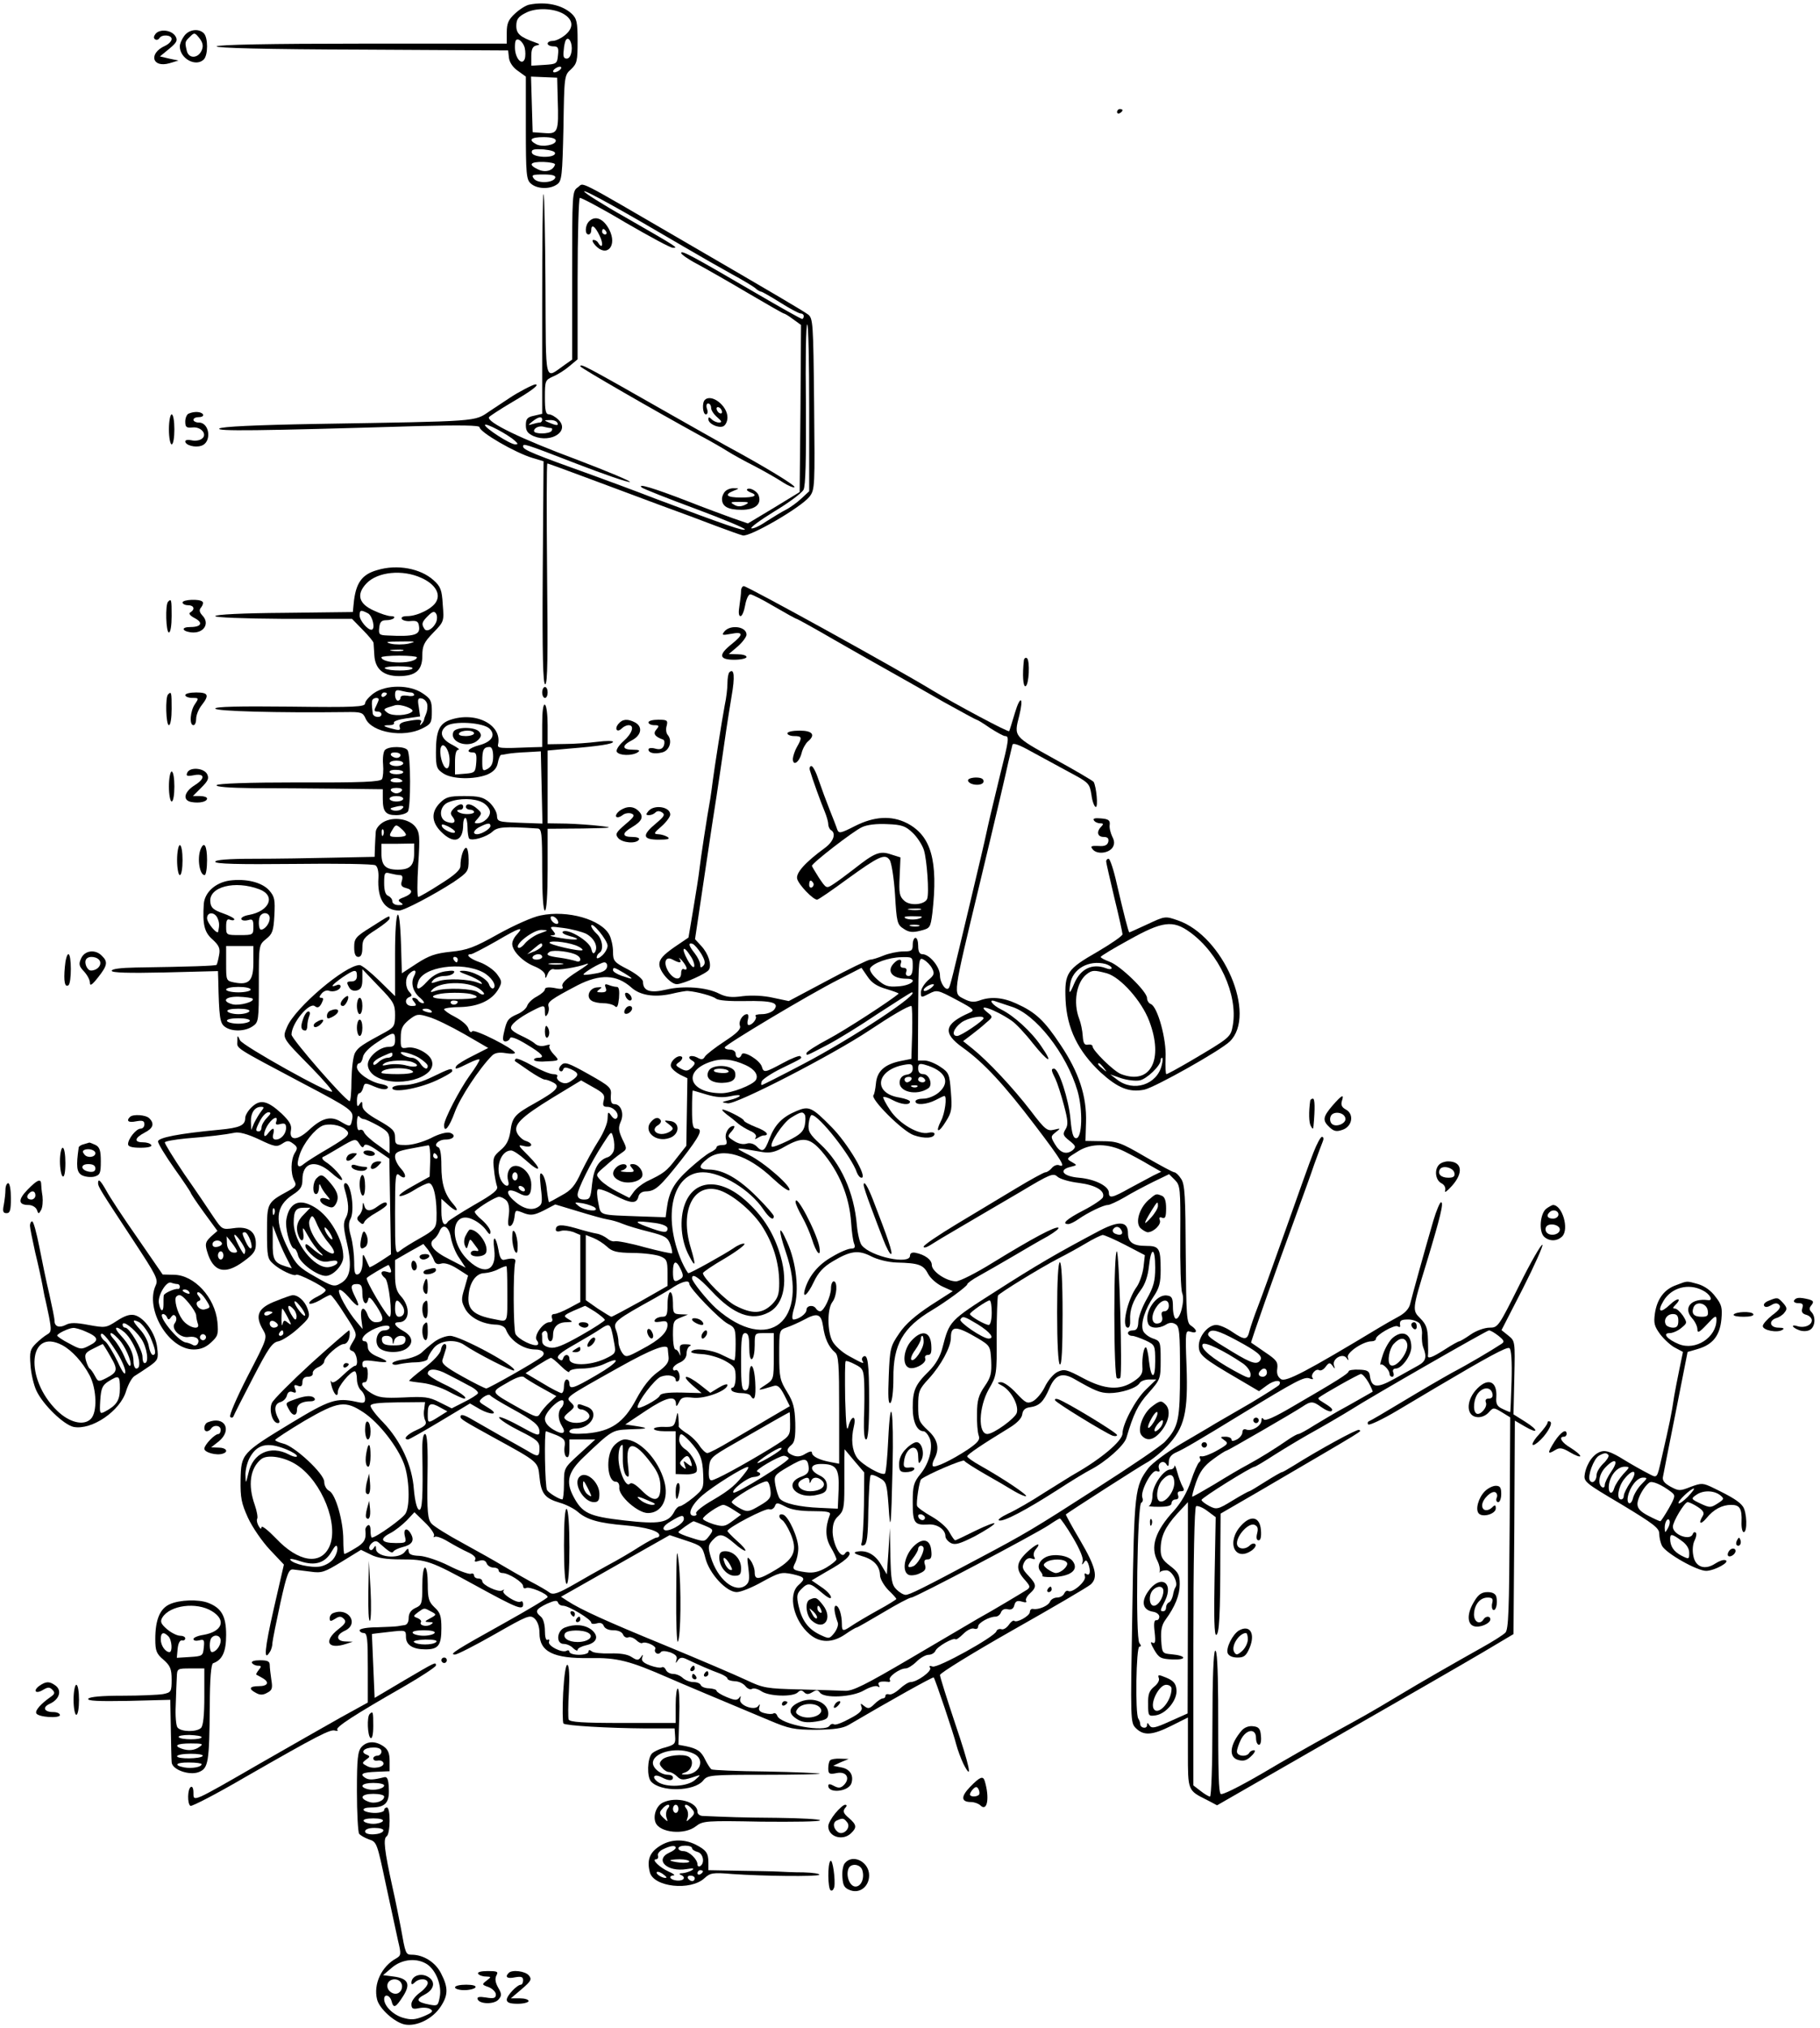 <?xml version="1.0" standalone="no"?>
<!DOCTYPE svg PUBLIC "-//W3C//DTD SVG 20010904//EN"
 "http://www.w3.org/TR/2001/REC-SVG-20010904/DTD/svg10.dtd">
<svg version="1.0" xmlns="http://www.w3.org/2000/svg"
 width="668pt" height="744pt" viewBox="0 0 668 744"
 preserveAspectRatio="xMidYMid meet">
<g transform="translate(0,744) scale(0.1,-0.1)"
fill="#000000" stroke="none">
<path d="M1943 7423 c-12 -2 -36 -17 -53 -33 -24 -22 -30 -36 -30 -69 l0 -41
-529 0 c-339 0 -532 -4 -536 -10 -4 -6 180 -11 532 -12 l538 -3 3 -27 c2 -17
15 -36 33 -48 l29 -21 0 -188 c0 -169 2 -190 18 -204 23 -21 71 -22 97 -3 17
12 19 31 23 207 3 190 3 193 28 215 22 21 24 31 24 103 0 70 -3 83 -22 101
-35 32 -94 45 -155 33z m127 -35 c34 -21 36 -49 6 -75 -15 -13 -36 -23 -47
-23 -10 0 -19 -4 -19 -10 0 -5 9 -10 21 -10 17 0 20 -5 17 -32 -3 -32 -5 -33
-50 -36 l-48 -3 0 35 c0 25 5 36 18 39 15 3 15 5 -3 11 -56 20 -70 32 -70 61
0 24 7 34 35 48 38 20 104 17 140 -5z m-144 -124 c3 -13 3 -31 0 -40 -10 -27
-36 3 -36 42 0 26 3 32 15 28 8 -4 18 -17 21 -30z m172 -10 c-2 -18 -9 -29
-18 -29 -11 0 -14 8 -11 30 1 17 5 34 8 38 10 16 25 -11 21 -39z m-48 -74 c-8
-5 -17 -7 -19 -4 -3 3 1 9 9 14 8 5 17 7 19 4 3 -3 -1 -9 -9 -14z m-3 -105 c4
-120 1 -127 -50 -123 l-42 3 -3 102 -3 102 48 -2 48 -2 2 -80z m-7 -151 c0
-16 -50 -25 -72 -13 -30 16 -20 26 27 26 29 0 45 -5 45 -13z m-3 -48 c-6 -17
-81 -14 -85 4 -2 12 7 14 43 12 29 -3 45 -8 42 -16z m0 -40 c-7 -22 -35 -30
-61 -18 -39 18 -31 29 19 28 25 -1 44 -5 42 -10z m1 -48 c-7 -19 -63 -22 -78
-4 -11 14 -7 16 35 16 33 0 45 -4 43 -12z"/>
<path d="M571 7316 c-7 -9 -8 -16 -2 -20 5 -4 12 -2 16 4 9 15 45 12 45 -3 0
-8 -11 -19 -24 -25 -62 -28 -48 -82 16 -64 l33 10 -34 7 -34 8 34 28 c28 23
32 31 23 46 -14 23 -57 28 -73 9z"/>
<path d="M676 7308 c-9 -12 -16 -29 -16 -38 0 -45 59 -77 88 -48 16 16 16 80
0 96 -19 19 -55 14 -72 -10z m65 -51 c-12 -31 -47 -34 -55 -5 -8 33 -8 35 11
53 16 16 18 16 34 -4 13 -16 16 -29 10 -44z"/>
<path d="M4100 7029 c0 -5 5 -7 10 -4 6 3 10 8 10 11 0 2 -4 4 -10 4 -5 0 -10
-5 -10 -11z"/>
<path d="M2121 6753 c-21 -14 -21 -22 -21 -323 l0 -309 -27 -19 c-76 -53 -69
-81 -71 290 -1 182 -4 334 -7 336 -3 3 -5 -177 -5 -401 l0 -405 -30 -7 c-25
-5 -30 -12 -30 -35 0 -21 7 -30 29 -40 64 -26 133 18 91 60 -11 11 -27 20 -35
20 -12 0 -15 14 -15 63 0 60 1 63 30 76 17 7 44 24 60 38 l30 25 0 293 c0 162
4 296 8 299 4 2 80 -38 167 -90 88 -51 167 -94 175 -93 19 0 24 -2 -173 111
-87 49 -156 93 -153 96 5 5 138 -69 366 -203 58 -34 137 -79 175 -100 39 -21
77 -44 86 -51 8 -8 19 -14 23 -14 3 0 35 -18 70 -40 35 -22 68 -40 75 -40 6 0
11 -4 11 -10 0 -5 -3 -10 -6 -10 -4 0 -79 42 -168 94 -238 139 -276 159 -276
148 0 -5 27 -24 60 -41 33 -18 116 -65 185 -106 70 -41 129 -75 132 -75 3 0
18 -9 34 -21 l29 -21 -2 -306 -3 -307 -95 -58 -95 -57 -55 19 c-30 11 -107 39
-170 64 -122 47 -182 65 -165 49 6 -5 94 -40 197 -78 102 -38 184 -72 182 -76
-4 -7 -65 14 -324 111 -85 33 -189 71 -230 86 -221 79 -260 95 -260 107 0 12
0 13 196 -63 101 -39 189 -69 196 -67 6 2 -82 39 -195 82 -202 75 -333 138
-322 156 3 4 41 29 85 55 72 42 102 65 85 65 -8 0 -64 -29 -95 -50 -14 -9 -47
-31 -74 -49 -56 -38 -33 -36 -631 -46 -229 -4 -353 -10 -360 -17 -10 -10 127
-9 728 9 157 4 227 3 227 -4 0 -18 131 -94 195 -113 l40 -12 -3 -409 c-2 -303
1 -409 9 -409 9 0 10 104 7 405 -2 223 -2 405 1 405 2 0 63 -22 135 -49 72
-27 194 -72 271 -101 77 -28 174 -64 215 -80 41 -15 84 -31 96 -34 25 -7 213
102 245 142 20 26 20 36 17 340 -3 301 -4 315 -23 329 -23 16 -109 67 -455
268 -406 236 -365 215 -389 198z m849 -809 l0 -306 -28 -26 c-16 -15 -42 -34
-58 -42 -16 -8 -48 -28 -72 -43 -23 -16 -47 -27 -54 -25 -6 2 32 30 84 62 52
31 100 67 107 79 8 15 10 109 9 315 -2 160 0 292 5 292 4 0 7 -138 7 -306z
m-980 -44 c0 -5 -4 -10 -9 -10 -5 0 -18 -3 -28 -6 -16 -5 -16 -4 1 10 23 18
36 20 36 6z m55 -10 c7 -12 -2 -12 -30 0 -19 8 -19 9 2 9 12 1 25 -3 28 -9z
m-155 -67 c12 -11 12 -13 1 -13 -19 0 -111 60 -111 71 0 10 84 -34 110 -58z
m131 47 c6 0 7 -4 4 -10 -8 -13 -65 -13 -65 -1 0 12 21 21 38 15 8 -2 18 -4
23 -4z"/>
<path d="M2162 6628 c-15 -15 -16 -48 -2 -48 6 0 10 7 10 15 0 25 14 16 31
-20 15 -31 10 -51 -6 -25 -3 6 -11 10 -17 10 -6 0 -3 -9 7 -20 42 -46 82 -2
51 58 -21 40 -51 53 -74 30z m63 -38 c3 -5 1 -10 -4 -10 -6 0 -11 5 -11 10 0
6 2 10 4 10 3 0 8 -4 11 -10z"/>
<path d="M2130 6096 c0 -5 272 -162 440 -254 36 -19 81 -45 100 -57 19 -12 64
-37 100 -55 36 -19 82 -45 103 -59 20 -13 40 -21 43 -18 6 5 -110 76 -251 152
-38 21 -126 71 -195 110 -325 185 -340 193 -340 181z"/>
<path d="M2587 5973 c-11 -10 -8 -53 4 -53 6 0 8 9 4 20 -4 11 -2 20 4 20 6 0
11 -7 11 -16 0 -9 10 -24 23 -35 16 -14 18 -18 7 -19 -9 0 -21 5 -28 12 -9 9
-12 9 -12 0 0 -16 35 -33 54 -26 9 4 16 18 16 33 0 43 -59 88 -83 64z m63 -44
c0 -6 -4 -7 -10 -4 -5 3 -10 11 -10 16 0 6 5 7 10 4 6 -3 10 -11 10 -16z"/>
<path d="M693 5923 c-7 -2 -13 -16 -13 -29 0 -21 4 -24 26 -22 33 4 57 -27 34
-42 -8 -6 -25 -8 -37 -5 -13 3 -23 1 -23 -4 0 -14 36 -24 59 -16 39 12 31 85
-9 85 -11 0 -20 5 -20 10 0 6 9 10 21 10 11 0 17 5 14 10 -6 10 -31 12 -52 3z"/>
<path d="M620 5865 c0 -30 5 -55 10 -55 6 0 10 25 10 55 0 30 -4 55 -10 55 -5
0 -10 -25 -10 -55z"/>
<path d="M2662 5638 c-7 -7 -12 -19 -12 -28 0 -28 22 -40 72 -40 50 0 75 21
62 54 -6 15 -34 30 -42 21 -3 -2 3 -7 12 -11 30 -11 16 -19 -34 -19 -53 0 -64
10 -27 25 21 8 21 9 2 9 -12 1 -26 -4 -33 -11z m72 -50 c-15 -7 -28 -7 -40 1
-16 9 -12 10 21 10 35 0 37 -2 19 -11z"/>
<path d="M1385 5349 c-58 -16 -80 -49 -87 -124 l-3 -30 -252 -3 c-150 -1 -253
-6 -253 -12 0 -5 101 -9 251 -10 l251 0 39 -40 c22 -22 39 -43 40 -48 0 -4 2
-24 3 -46 3 -50 33 -76 90 -76 61 0 86 21 86 74 0 37 6 50 40 85 40 41 40 42
35 104 -3 53 -8 66 -34 89 -48 43 -133 59 -206 37z m162 -29 c49 -22 71 -57
54 -87 -13 -25 -69 -53 -106 -53 -16 0 -24 -4 -20 -11 4 -5 19 -9 33 -7 22 2
28 -2 30 -20 5 -31 -18 -38 -116 -33 -30 1 -33 4 -30 29 2 20 8 27 25 27 12 0
25 3 29 8 4 4 -1 7 -12 7 -10 0 -38 9 -61 20 -57 25 -66 60 -28 100 41 43 133
52 202 20z m-196 -130 c17 -10 28 -60 12 -60 -14 0 -43 34 -43 52 0 21 4 22
31 8z m251 -29 c-9 -25 -35 -42 -44 -28 -12 18 -10 25 13 48 16 16 23 18 29 9
5 -7 5 -20 2 -29z m-103 -82 c-20 -4 -49 -4 -65 0 -23 6 -15 8 36 8 57 1 60 0
29 -8z m-21 -26 c-10 -2 -28 -2 -40 0 -13 2 -5 4 17 4 22 1 32 -1 23 -4z m52
-24 c0 -11 -29 -19 -65 -19 -36 0 -65 8 -65 19 0 3 29 6 65 6 36 0 65 -3 65
-6z m-16 -41 c-6 -10 -85 -10 -101 0 -6 4 15 8 47 8 33 0 57 -3 54 -8z"/>
<path d="M2720 5273 c0 -10 -3 -35 -6 -55 -4 -24 -3 -38 4 -38 6 0 13 18 17
40 4 22 12 40 19 40 6 0 46 -20 88 -45 43 -25 79 -45 82 -45 2 0 64 -34 138
-77 73 -42 167 -95 208 -118 41 -23 128 -72 192 -109 65 -36 120 -66 122 -66
3 0 25 -13 49 -30 25 -16 50 -30 56 -30 16 0 14 -14 -18 -141 -15 -63 -36
-148 -45 -189 -19 -88 -24 -106 -71 -305 -60 -252 -67 -280 -72 -288 -9 -16
-33 16 -33 45 0 31 -38 78 -65 78 -10 0 -15 10 -15 30 0 17 -4 30 -10 30 -5 0
-10 -11 -10 -25 0 -22 -4 -25 -35 -25 -20 0 -52 -7 -72 -15 -19 -8 -41 -15
-49 -15 -7 0 -78 -34 -156 -76 l-143 -76 -57 12 c-34 8 -79 10 -112 6 -41 -6
-62 -3 -86 9 -46 24 -132 30 -195 15 -59 -14 -85 -5 -85 29 0 9 -23 28 -55 45
-51 26 -55 31 -55 65 0 20 -6 47 -13 61 -29 57 -154 93 -253 72 -28 -5 -97
-36 -155 -68 -89 -50 -114 -59 -174 -65 -57 -6 -80 -14 -125 -43 l-55 -36 -3
102 c-5 168 -22 142 -22 -32 l0 -154 -58 57 c-32 31 -64 57 -72 57 -53 0 -237
-157 -266 -226 -18 -43 -21 -38 90 -151 44 -45 78 -85 75 -87 -10 -10 -328
168 -338 188 -9 20 -10 20 -10 -4 -1 -27 -12 -20 239 -153 179 -94 188 -101
183 -131 -6 -31 -7 -31 -43 -10 -36 22 -69 13 -116 -31 -43 -40 -74 -40 -66 0
3 18 -5 32 -34 60 -52 48 -79 54 -110 24 -13 -12 -24 -30 -24 -40 0 -27 -20
-36 -95 -43 -149 -14 -225 -29 -225 -43 0 -8 27 -52 60 -99 33 -46 60 -87 60
-89 0 -3 22 -36 49 -73 l49 -67 -24 -21 c-20 -19 -22 -27 -14 -54 22 -76 65
-88 134 -37 36 26 45 38 45 63 1 46 -27 67 -81 59 -43 -6 -43 -5 -75 42 -17
26 -65 97 -107 157 -41 61 -73 113 -71 116 2 4 37 10 77 14 88 7 144 14 179
21 16 4 48 -5 89 -24 58 -28 66 -29 86 -16 18 12 24 12 40 0 16 -12 17 -17 6
-34 -15 -25 -16 -75 -2 -102 9 -16 6 -22 -21 -37 -79 -43 -79 -44 -79 -151 0
-89 2 -99 23 -117 25 -23 77 -47 84 -40 6 6 101 -42 108 -55 3 -4 -10 -15 -30
-25 -19 -9 -32 -20 -30 -25 3 -4 20 1 38 11 18 11 35 20 40 20 4 0 28 -32 53
-72 46 -71 46 -72 29 -100 -15 -25 -15 -29 -1 -34 16 -6 23 -54 9 -54 -5 0
-25 -16 -45 -35 -24 -23 -38 -31 -42 -22 -3 6 -3 1 0 -13 8 -33 24 -50 24 -25
0 19 46 75 62 75 4 0 8 -13 8 -29 0 -16 7 -34 15 -41 8 -7 15 -21 15 -31 0
-16 -5 -17 -32 -11 -73 16 -99 7 -238 -77 -183 -111 -185 -113 -187 -209 -1
-66 3 -86 27 -139 16 -35 52 -87 80 -117 l52 -55 -37 -161 c-34 -149 -38 -197
-15 -160 6 8 10 24 10 35 1 11 14 76 29 145 24 108 31 125 47 123 10 -1 39 -5
64 -8 41 -6 51 -2 115 37 l70 43 35 -17 c24 -13 59 -18 111 -18 94 0 109 -5
273 -95 155 -85 176 -93 176 -70 0 9 -4 14 -9 10 -13 -8 -73 30 -63 40 4 5 2
5 -5 1 -14 -8 -73 20 -73 34 0 6 -7 10 -15 10 -8 0 -15 5 -15 11 0 6 -6 9 -12
6 -7 -2 -44 11 -81 30 -38 19 -86 35 -108 36 -28 1 -39 6 -39 17 -1 12 -3 12
-14 -2 -21 -29 -106 -20 -106 11 0 13 -2 13 -9 2 -5 -8 -11 -9 -15 -3 -3 5 1
15 9 22 11 9 18 9 29 -2 36 -32 45 -37 50 -29 3 5 18 12 33 16 34 8 45 23 32
47 -14 27 -30 22 -23 -7 6 -24 4 -25 -34 -25 -53 0 -61 15 -20 36 18 9 45 31
61 47 l28 30 39 -38 c22 -21 36 -43 33 -48 -3 -6 -2 -7 3 -4 6 3 28 -5 49 -18
22 -13 55 -31 73 -39 20 -9 31 -20 26 -27 -4 -8 0 -9 15 -4 14 4 23 1 27 -9 3
-9 15 -16 25 -16 10 0 19 -4 19 -10 0 -5 6 -10 14 -10 23 0 76 -34 76 -48 0
-7 5 -10 11 -7 11 7 79 -21 79 -33 0 -4 -72 -47 -160 -96 -176 -98 -204 -115
-180 -115 8 0 73 33 145 74 121 69 130 73 147 58 11 -10 18 -30 18 -53 0 -69
51 -94 185 -92 101 2 146 -10 290 -73 29 -13 205 -87 370 -156 71 -30 90 -34
170 -34 67 1 98 5 120 18 150 88 309 177 312 174 5 -5 74 -209 83 -247 5 -19
17 -51 26 -70 36 -70 23 -9 -31 150 -30 90 -55 169 -55 176 0 7 120 81 268
165 147 83 275 158 285 167 28 25 20 62 -38 161 -31 52 -54 95 -53 96 18 14
271 176 295 189 18 9 53 37 77 62 64 67 77 123 71 293 -5 129 -4 132 15 126
25 -8 26 6 2 22 -17 10 -18 31 -20 263 -1 211 -3 256 -17 276 -8 13 -20 24
-25 24 -5 0 -53 26 -107 57 -89 52 -103 57 -158 57 l-61 1 2 68 c3 96 -26 184
-94 285 -59 89 -91 119 -162 151 -50 23 -95 26 -135 11 -20 -7 -34 -6 -57 6
-40 21 -43 3 57 419 63 262 96 404 106 450 7 28 13 56 15 63 2 8 23 1 66 -23
35 -19 98 -53 140 -76 75 -40 77 -42 84 -85 3 -24 11 -44 16 -44 9 0 2 74 -8
92 -3 4 -67 42 -144 84 -151 84 -149 81 -129 159 17 69 4 77 -16 10 -10 -33
-19 -63 -21 -67 -3 -5 -196 98 -284 151 -124 76 -677 381 -690 381 -5 0 -10
-8 -10 -17z m-672 -1212 c3 -8 -1 -12 -9 -9 -7 2 -15 10 -17 17 -3 8 1 12 9 9
7 -2 15 -10 17 -17z m182 -90 c0 -10 -9 -26 -20 -36 -11 -10 -20 -13 -20 -7 0
6 5 14 10 17 17 10 11 51 -10 70 -11 10 -20 23 -20 29 1 19 60 -53 60 -73z
m-333 41 c-10 -10 -17 -25 -17 -34 0 -26 38 -65 80 -82 25 -10 40 -23 41 -33
0 -14 2 -13 9 4 5 13 15 20 22 18 13 -5 86 6 123 20 11 3 -6 -10 -38 -30 -39
-25 -56 -42 -53 -52 5 -11 -1 -13 -29 -7 -23 4 -35 2 -35 -5 0 -6 -13 -17 -29
-26 -16 -8 -32 -23 -36 -34 -3 -10 -19 -24 -36 -31 -34 -15 -39 -21 -49 -66
-6 -25 -5 -34 5 -34 7 0 15 5 17 12 3 7 25 -1 61 -23 57 -34 70 -49 42 -49 -8
0 -15 -3 -15 -7 0 -5 14 -7 30 -7 67 3 65 2 42 27 -12 13 -19 27 -15 31 5 5
-2 5 -15 1 -15 -4 -29 -2 -40 8 -9 8 -32 20 -49 28 -18 8 -35 19 -37 26 -5 13
26 39 81 67 41 21 43 20 43 -6 0 -17 3 -19 9 -9 5 7 7 21 4 30 -4 16 10 26
107 77 82 42 143 40 197 -8 32 -29 84 -37 145 -24 29 7 58 12 63 11 36 -3 92
-19 103 -28 9 -7 50 -10 105 -9 101 2 129 -6 108 -32 -8 -9 -27 -16 -44 -16
-17 0 -27 -3 -24 -7 8 -7 -11 -33 -25 -33 -5 0 -6 9 -3 20 3 11 2 20 -3 20
-16 0 -33 -27 -26 -43 4 -12 -11 -27 -57 -57 -35 -23 -67 -48 -72 -56 -6 -11
-13 -12 -28 -3 -24 12 -41 2 -19 -11 13 -8 13 -11 -1 -26 -14 -13 -21 -14 -40
-4 -21 12 -21 14 -5 25 9 7 13 16 8 19 -15 9 -46 -20 -39 -37 3 -8 18 -21 33
-29 l27 -13 -2 -124 -2 -124 -37 -47 c-36 -47 -46 -54 -109 -84 -17 -9 -39
-26 -47 -38 l-16 -22 -43 22 c-24 12 -52 31 -63 43 -19 21 -18 21 18 52 20 18
46 39 58 47 22 15 22 16 4 52 -14 31 -15 42 -6 63 14 30 1 65 -23 65 -11 0
-14 9 -13 31 3 29 -2 34 -82 79 -73 41 -87 46 -99 34 -8 -7 -11 -17 -7 -21 5
-5 11 -3 13 4 3 9 10 9 29 1 30 -14 30 -23 2 -42 -15 -11 -26 -12 -40 -5 -10
5 -16 14 -13 20 4 5 -3 9 -15 9 -11 0 -45 14 -76 31 -30 17 -58 29 -61 25 -4
-3 -4 -7 -2 -9 2 -1 25 -17 51 -35 25 -17 51 -32 58 -32 6 0 20 -5 31 -11 27
-14 13 -30 -67 -75 -76 -42 -84 -52 -91 -106 -5 -30 -14 -49 -36 -67 -26 -22
-29 -29 -24 -70 2 -25 8 -53 11 -62 6 -13 -12 -28 -84 -69 -50 -29 -93 -57
-96 -61 -13 -22 -24 -5 -24 38 l0 46 23 -21 c31 -29 46 -28 21 1 -32 36 -44
74 -44 142 0 40 -4 65 -12 67 -19 7 1 28 27 28 31 0 41 17 16 25 -12 3 -40 -4
-70 -20 -29 -14 -67 -25 -91 -25 -37 0 -40 2 -40 28 0 24 -9 33 -60 62 -43 24
-60 40 -60 54 0 17 -2 18 -10 6 -8 -12 -10 -9 -10 13 0 15 4 27 9 27 5 0 11 9
14 20 5 19 7 19 42 4 24 -10 41 -12 47 -6 6 6 -3 12 -25 16 -40 8 -87 41 -87
62 0 8 4 14 9 14 5 0 11 10 13 22 2 14 22 35 53 55 60 40 65 40 65 8 0 -20 -5
-25 -24 -25 -33 0 -76 -37 -76 -65 0 -15 10 -31 25 -41 75 -49 231 -9 210 55
-8 27 -60 54 -91 48 -22 -4 -24 -1 -23 37 0 33 6 45 30 65 28 22 34 23 72 11
23 -6 82 -35 131 -63 l88 -51 -55 -28 c-31 -15 -58 -32 -62 -38 -9 -15 1 -12
45 10 22 11 40 17 40 13 0 -5 -16 -31 -36 -58 -38 -53 -94 -161 -94 -182 0
-31 19 -8 39 47 19 53 91 162 137 208 10 10 26 13 50 9 18 -3 34 -3 34 1 -1
14 -150 90 -157 79 -4 -6 -10 -2 -14 11 -4 12 -26 30 -49 42 -22 11 -40 24
-40 28 0 4 27 8 60 8 67 2 116 25 140 67 13 24 13 28 -6 54 -11 15 -40 35 -62
43 -38 13 -56 30 -33 30 5 0 47 22 93 48 85 50 104 56 75 24z m254 3 c30 -16
45 -47 33 -67 -6 -9 -10 -5 -14 12 -6 27 -84 75 -104 63 -6 -4 5 -11 23 -16
51 -13 31 -18 -30 -8 -30 5 -46 9 -35 10 16 1 17 3 5 18 -13 15 -10 16 40 9
30 -4 67 -14 82 -21z m-170 1 c-18 -6 -42 -23 -53 -35 -10 -13 -22 -21 -26
-17 -13 13 57 66 86 65 26 -1 26 -1 -7 -13z m142 -48 c10 -5 17 -11 15 -13 -7
-7 -129 21 -121 28 9 9 79 -1 106 -15z m-133 4 c0 -5 -12 -14 -27 -21 l-28
-11 24 20 c26 22 31 24 31 12z m128 -36 c19 -11 14 -29 -5 -21 -10 3 -36 9
-58 12 -46 6 -54 11 -37 22 14 8 80 0 100 -13z m-128 -6 c0 -5 -9 -10 -21 -10
-11 0 -17 5 -14 10 3 6 13 10 21 10 8 0 14 -4 14 -10z m-310 -10 c0 -5 -2 -10
-4 -10 -3 0 -8 5 -11 10 -3 6 -1 10 4 10 6 0 11 -4 11 -10z m1670 -25 c0 -24
-5 -35 -15 -35 -9 0 -12 6 -9 15 4 9 0 15 -10 15 -10 0 -13 6 -10 15 7 18 -7
20 -24 3 -30 -30 -8 -58 45 -58 45 0 19 -25 -30 -28 -38 -3 -50 1 -78 26 -19
17 -29 34 -25 41 12 19 68 39 114 40 42 1 42 1 42 -34z m71 -7 c10 -19 8 -25
-15 -44 -14 -13 -26 -32 -26 -44 0 -20 1 -20 30 -5 29 15 32 14 100 -22 66
-35 69 -39 48 -48 -93 -41 -100 -74 -24 -128 77 -55 151 -135 265 -285 99
-130 115 -157 88 -146 -8 3 -20 -2 -27 -11 -7 -8 -17 -15 -23 -15 -5 0 -53
-26 -106 -58 -53 -32 -151 -91 -218 -131 -68 -41 -123 -78 -123 -84 0 -5 10
-3 23 5 12 8 65 40 117 70 52 31 149 87 215 126 110 66 121 70 136 56 10 -9
45 -19 79 -23 62 -8 97 -29 88 -53 -3 -7 -35 -29 -72 -48 -62 -32 -81 -50 -55
-50 6 0 23 8 37 18 36 25 92 52 108 52 7 0 35 13 61 28 26 16 74 41 106 57
l58 28 21 -21 c20 -20 21 -30 20 -206 -1 -102 2 -196 7 -209 11 -27 -8 -99
-24 -94 -5 2 -10 21 -10 43 0 33 -4 40 -22 42 -39 6 -85 -62 -69 -103 6 -18
39 -20 65 -4 12 8 24 9 35 2 15 -8 17 -29 17 -175 0 -176 -5 -202 -55 -256
-11 -13 -124 -90 -251 -171 -230 -148 -262 -167 -430 -256 -210 -112 -257
-135 -271 -135 -8 0 -23 9 -34 20 -17 17 -20 35 -22 123 l-2 102 -5 -85 -6
-85 -22 37 c-22 37 -54 54 -90 46 -12 -3 -6 -8 21 -16 43 -12 65 -36 66 -70 0
-13 14 -37 30 -54 17 -16 30 -31 30 -33 0 -2 -30 -21 -67 -41 -38 -21 -80 -46
-95 -56 -34 -23 -38 -23 -38 5 0 34 -11 67 -22 67 -9 0 -6 -27 7 -62 3 -8 -3
-25 -13 -38 -18 -22 -19 -22 -53 -6 -43 21 -66 52 -78 106 -8 36 -6 45 10 61
25 25 32 24 74 -12 21 -18 35 -26 35 -18 0 8 -16 25 -36 38 l-35 24 56 33 c65
36 92 60 81 71 -4 4 -11 1 -15 -6 -14 -21 -43 32 -45 79 0 28 5 45 21 59 19
18 22 31 22 103 0 46 0 96 0 112 l1 30 36 -43 36 -42 -1 -120 c-1 -66 -5 -127
-8 -136 -4 -11 -2 -14 8 -11 11 4 15 32 16 128 2 68 5 126 9 129 3 3 17 -1 32
-10 25 -14 27 -20 33 -99 7 -110 10 -85 15 140 5 204 -7 282 -16 98 -3 -64 -8
-119 -12 -123 -10 -10 -86 33 -103 59 -18 27 -22 68 -11 114 10 42 -9 42 -20
0 -6 -24 -9 3 -12 101 -1 73 -1 136 2 138 2 3 18 -3 35 -12 28 -14 31 -20 33
-68 1 -28 1 -87 -1 -129 -1 -51 1 -78 8 -78 7 0 11 47 11 139 0 141 -5 176
-21 165 -5 -3 -7 -10 -4 -15 9 -14 2 -11 -49 17 -26 14 -53 39 -61 55 -19 36
-19 118 0 143 17 22 20 76 5 76 -5 0 -10 -11 -10 -25 0 -30 -26 -85 -40 -85
-5 0 -12 5 -15 10 -9 15 -35 12 -35 -5 0 -14 -29 -35 -48 -35 -6 0 -5 17 3 43
19 62 8 166 -26 241 -31 71 -34 49 -5 -36 88 -255 -63 -377 -256 -207 -32 29
-88 98 -88 110 0 20 22 6 72 -47 80 -86 147 -111 209 -78 59 30 74 119 38 226
-25 75 -64 133 -124 186 -93 82 -187 76 -221 -14 -21 -55 -15 -135 15 -190 24
-47 26 -37 6 30 -40 132 8 235 99 212 47 -12 121 -72 160 -129 43 -65 66 -138
66 -213 0 -42 -5 -56 -26 -78 -37 -36 -73 -37 -135 -5 -34 17 -119 102 -119
119 0 4 37 29 82 55 45 27 76 51 70 53 -6 2 -24 -5 -39 -16 -34 -23 -158 -92
-166 -92 -3 0 -14 19 -25 43 -72 166 -34 327 78 327 68 0 173 -64 221 -135 23
-34 39 -44 39 -26 0 5 -28 37 -62 71 -68 68 -124 99 -175 100 -40 0 -42 12 -6
40 55 43 147 15 240 -73 29 -27 56 -47 60 -43 11 11 -89 100 -147 129 -59 30
-60 30 50 11 27 -4 46 0 80 20 65 37 91 34 135 -16 65 -76 102 -164 109 -263
2 -33 7 -68 11 -77 5 -13 2 -18 -11 -18 -11 0 -42 -13 -70 -30 -50 -28 -84
-69 -99 -117 -12 -40 9 -24 32 25 16 34 35 55 69 75 65 39 94 43 141 19 23
-12 63 -22 94 -23 81 -2 98 -8 115 -41 9 -17 32 -37 53 -47 l38 -17 -81 -52
c-56 -37 -92 -68 -115 -102 -33 -48 -35 -56 -39 -157 -3 -74 -2 -104 6 -99 6
4 11 41 11 91 -1 123 35 186 143 250 50 30 128 87 128 94 0 4 19 18 43 31 23
13 78 44 122 70 44 26 102 60 130 75 27 16 45 30 39 32 -13 4 -91 -37 -241
-129 -61 -38 -121 -68 -134 -68 -35 0 -89 36 -89 60 0 19 -25 38 -61 45 -12 2
-19 -2 -19 -11 0 -34 -143 -4 -177 38 -7 8 -15 41 -18 73 -10 121 -59 229
-134 298 -39 36 -46 47 -43 75 2 17 7 32 11 32 27 0 148 -155 166 -211 4 -10
11 -19 17 -19 24 0 -50 126 -111 187 -71 72 -82 77 -127 58 -53 -22 -80 -50
-100 -102 -18 -47 -25 -51 -48 -27 -10 9 -24 13 -36 9 -13 -4 -31 0 -46 10
-25 16 -25 17 -8 36 9 10 12 19 7 19 -19 0 -35 -29 -28 -50 5 -16 2 -20 -14
-20 -12 0 -21 -4 -21 -8 0 -5 -10 -13 -23 -19 -13 -6 -48 -34 -79 -62 -55 -50
-73 -83 -81 -146 l-4 -30 -89 3 c-161 6 -148 2 -158 50 -5 23 -6 46 -2 49 4 4
31 -5 59 -20 62 -32 83 -34 90 -7 3 13 14 20 29 20 33 1 50 16 129 116 70 90
81 114 54 114 -12 0 -15 14 -15 70 0 39 1 70 3 70 1 0 24 -7 51 -15 34 -10 59
-12 87 -6 21 5 37 5 34 1 -2 -4 -19 -11 -37 -15 -32 -8 -32 -8 -7 -12 31 -5
387 179 519 267 81 54 142 90 155 90 3 0 4 -44 3 -97 l-3 -97 -40 -8 c-58 -12
-86 -37 -90 -82 -2 -21 -6 -40 -9 -43 -13 -13 107 -133 148 -147 39 -14 76
-11 76 5 0 5 -10 7 -22 4 -36 -9 -109 34 -141 83 -16 24 -27 45 -25 48 3 2 18
-2 34 -11 32 -17 64 -20 64 -6 0 5 -17 11 -38 15 -99 15 -88 101 16 120 27 5
32 3 32 -14 0 -12 -8 -20 -22 -22 -15 -2 -24 -11 -26 -25 -5 -38 62 -54 105
-25 18 12 4 52 -18 52 -13 0 -19 7 -19 21 0 16 4 19 23 14 76 -21 98 -63 53
-102 -15 -13 -40 -23 -57 -23 -16 0 -29 -4 -29 -10 0 -15 41 -12 74 5 15 8 30
15 32 15 11 0 2 -65 -12 -91 -23 -45 -9 -47 18 -2 21 33 23 46 18 108 -5 65
-7 71 -39 92 -19 13 -45 23 -58 23 l-24 0 1 190 c1 184 2 190 20 180 11 -6 25
-20 31 -32z m-1358 15 c-13 -2 -33 -2 -45 0 -13 2 -3 4 22 4 25 0 35 -2 23 -4z
m165 -10 c-2 -12 -17 -20 -43 -24 -22 -4 -41 -6 -43 -4 -5 5 63 45 76 45 8 0
12 -8 10 -17z m-456 -19 c31 -16 53 -50 39 -59 -5 -3 -12 3 -16 14 -7 22 -63
51 -97 50 -17 0 -14 -4 17 -15 22 -8 44 -20 50 -26 7 -8 5 -9 -10 -3 -34 14
-114 17 -146 6 -27 -9 -30 -9 -19 4 7 8 25 15 41 15 15 0 31 5 35 12 5 8 -4 9
-32 5 -26 -4 -48 -17 -67 -38 -30 -33 -43 -33 -32 0 17 55 159 75 237 35z
m520 -4 c37 -23 35 -25 -11 -9 -17 6 -31 15 -31 20 0 13 5 11 42 -11z m962
-58 c26 -8 46 -15 44 -17 -30 -26 -195 -133 -257 -166 -44 -23 -81 -47 -81
-52 0 -10 -4 -12 78 31 35 18 118 69 183 113 66 43 123 79 125 79 38 0 -215
-167 -398 -263 -80 -42 -149 -77 -152 -77 -3 0 -3 6 0 14 3 7 35 29 72 47 80
39 77 37 69 45 -3 3 -32 -8 -63 -25 -67 -36 -71 -37 -78 -13 -8 24 -68 60 -74
44 -5 -17 -22 -15 -22 3 0 8 -9 15 -20 15 -11 0 -20 3 -20 8 0 9 309 194 418
249 l84 43 22 -32 c15 -23 35 -36 70 -46z m-1944 48 c0 -13 -7 -20 -20 -20
-17 0 -19 -3 -10 -19 6 -13 17 -17 30 -14 15 4 20 14 20 41 l0 37 60 -63 c55
-56 60 -66 60 -105 0 -39 -4 -45 -32 -61 -89 -48 -103 -57 -115 -78 -7 -13
-12 -57 -13 -100 0 -43 -3 -78 -7 -77 -16 2 -213 228 -213 244 0 42 66 121 86
104 9 -7 16 -5 24 10 8 16 8 21 -1 21 -8 0 -8 4 1 15 7 9 19 14 27 11 17 -7
43 3 43 16 0 6 -7 8 -15 4 -26 -10 -16 2 22 29 45 30 53 31 53 5z m210 0 c-14
-26 -4 -60 24 -82 11 -10 16 -18 9 -18 -6 0 -15 5 -18 10 -3 6 -11 10 -17 10
-7 0 -6 -6 2 -15 10 -13 9 -15 -9 -15 -23 0 -29 25 -8 33 10 4 10 7 0 18 -16
17 -17 51 -1 67 19 19 30 14 18 -8z m238 -46 c13 -9 21 -18 18 -21 -3 -3 -12
0 -21 7 -17 14 -118 18 -155 6 -20 -7 -23 -6 -13 4 27 30 128 32 171 4z m1658
1 c-11 -8 -22 -12 -25 -9 -6 6 19 24 34 24 6 -1 1 -7 -9 -15z m-1688 -21 c43
-12 21 -19 -58 -19 -75 -1 -103 8 -62 18 26 7 94 7 120 1z m-48 -28 c0 -11
-19 -15 -25 -6 -3 5 1 10 9 10 9 0 16 -2 16 -4z m2031 -18 c89 -26 204 -173
244 -310 20 -70 17 -173 -5 -173 -11 0 -16 17 -21 70 -6 71 -43 185 -60 185
-12 0 -11 -6 5 -38 7 -15 21 -58 31 -96 15 -56 16 -72 6 -88 -11 -18 -10 -23
14 -42 24 -19 25 -23 12 -35 -23 -18 -46 -10 -65 22 -16 27 -16 29 3 44 19 15
19 15 -7 9 -24 -6 -33 1 -86 71 -64 83 -155 180 -212 226 l-35 28 29 22 c16
12 41 32 55 45 25 21 26 22 7 37 -49 38 24 14 87 -29 15 -10 50 -47 78 -83 57
-71 78 -79 31 -11 -37 55 -102 113 -147 135 -33 16 -51 41 -21 30 8 -3 34 -11
57 -19z m-2127 -17 c4 -5 -3 -7 -14 -4 -23 6 -26 13 -6 13 8 0 17 -4 20 -9z
m2026 -26 c0 -9 -83 -65 -97 -65 -22 0 -14 27 15 49 24 18 82 29 82 16z
m-2170 -135 c0 -5 -8 -10 -17 -10 -9 0 -25 -7 -35 -17 -11 -10 -18 -12 -18 -4
0 7 15 18 33 26 39 17 37 17 37 5z m98 -10 c17 -11 32 -24 32 -30 0 -16 -14
-11 -28 10 -7 11 -20 20 -30 20 -9 0 -24 5 -32 10 -31 20 24 10 58 -10z m1199
-27 c33 -15 48 -37 37 -55 -12 -18 -88 -48 -126 -48 -117 0 -146 79 -41 115
41 14 80 11 130 -12z m-1223 11 c31 -12 15 -22 -20 -13 -19 6 -50 7 -67 4 -24
-5 -28 -4 -17 4 16 12 79 15 104 5z m2 -35 c3 -5 -22 -9 -55 -9 -34 0 -61 2
-61 5 0 20 104 23 116 4z m1829 -29 c-3 -5 -10 -10 -16 -10 -5 0 -9 5 -9 10 0
6 7 10 16 10 8 0 12 -4 9 -10z m50 0 c3 -5 -1 -10 -9 -10 -9 0 -16 5 -16 10 0
6 4 10 9 10 6 0 13 -4 16 -10z m-1179 -76 c-5 -19 -2 -24 13 -24 23 0 45 -25
36 -40 -5 -7 -12 -5 -21 7 -12 17 -13 16 -14 -11 0 -16 -15 -52 -33 -80 -18
-28 -46 -79 -63 -114 -23 -51 -37 -68 -73 -87 -24 -14 -45 -25 -46 -25 -1 0
-5 21 -8 46 -2 25 -10 51 -17 57 -9 9 -10 -2 -5 -50 7 -55 5 -62 -13 -72 -24
-13 -57 -3 -90 29 -30 29 -19 44 19 25 37 -20 49 -13 49 30 0 56 -67 94 -84
48 -4 -9 -4 -24 -1 -34 8 -25 -11 -24 -25 0 -24 45 -3 111 36 111 8 0 32 -16
54 -36 55 -50 62 -36 9 17 -39 39 -40 41 -15 35 30 -7 36 9 6 19 -11 3 -25 16
-31 27 -17 31 11 59 130 132 l104 63 44 -25 c38 -21 44 -28 39 -48z m1151 50
c-3 -3 -12 -4 -19 -1 -8 3 -5 6 6 6 11 1 17 -2 13 -5z m-2408 -90 c-8 -10 -19
-29 -26 -43 l-11 -26 -1 31 c-1 32 14 54 37 54 12 0 12 -2 1 -16z m21 -24
c-11 -11 -20 -27 -20 -35 0 -8 -4 -15 -10 -15 -13 0 -13 6 5 40 9 17 22 30 30
30 11 0 10 -5 -5 -20z m1974 11 c3 -5 3 -22 0 -38 -5 -24 -17 -35 -61 -57 -31
-15 -57 -25 -60 -22 -11 10 41 88 70 106 36 22 43 24 51 11z m-1619 -16 c6 0
29 -11 53 -24 38 -22 42 -28 42 -63 l0 -39 -44 32 c-25 17 -47 38 -50 46 -3 8
-10 11 -16 8 -6 -4 -10 7 -10 27 0 18 4 29 8 23 4 -5 12 -10 17 -10z m-321 -9
c-4 -11 0 -13 15 -9 16 4 21 1 21 -14 0 -22 -18 -43 -38 -43 -9 0 -13 7 -9 20
6 25 -1 26 -19 3 -20 -27 -19 6 2 35 17 24 36 30 28 8z m253 -28 c21 -17 16
-24 -59 -69 -40 -23 -81 -49 -91 -57 -24 -21 -31 -9 -17 33 14 42 55 93 84
106 23 9 64 3 83 -13z m986 -78 c-3 -10 -13 -22 -23 -25 -33 -10 -51 -42 -57
-99 -5 -51 -8 -56 -29 -56 -16 0 -24 6 -24 18 0 20 48 117 93 186 31 48 31 49
38 23 4 -15 5 -36 2 -47z m-933 23 c8 -13 13 -14 16 -6 4 9 19 4 49 -17 l44
-30 3 -176 3 -175 -38 -25 c-22 -14 -40 -24 -41 -22 -1 2 -7 14 -13 28 -11 24
-12 24 -12 -11 -1 -23 -7 -39 -16 -43 -12 -4 -15 4 -15 44 0 27 -5 70 -12 95
-9 31 -9 51 -2 63 17 29 3 132 -18 132 -6 0 -7 -9 -3 -22 15 -50 17 -81 5
-104 -11 -19 -10 -36 4 -96 19 -85 12 -126 -25 -146 -22 -13 -30 -11 -92 25
-59 33 -71 45 -97 97 -54 107 -50 161 15 204 28 18 35 29 35 55 0 64 48 76
105 26 20 -18 38 -30 40 -27 6 6 -34 51 -61 67 -10 7 -14 14 -9 17 6 2 33 18
60 34 59 35 61 35 75 13z m259 -61 l-2 -58 -61 -34 c-33 -18 -56 -35 -49 -37
6 -2 30 7 52 21 22 14 47 26 55 26 19 0 31 -62 28 -137 -2 -27 -9 -36 -59 -64
-32 -18 -66 -39 -75 -47 -17 -14 -18 -7 -18 138 0 135 2 151 15 140 25 -21 30
-2 7 23 -12 13 -22 32 -22 44 0 16 10 21 58 30 31 6 60 11 65 12 4 0 7 -25 6
-57z m2549 34 c26 -13 67 -35 90 -49 l44 -25 -29 -14 c-15 -8 -54 -29 -86 -46
-64 -36 -77 -39 -77 -17 0 24 -51 50 -110 55 -59 5 -77 29 -30 40 24 6 24 6 5
17 -23 13 -22 13 25 42 47 28 108 27 168 -3z m-2523 -16 c3 -5 1 -10 -4 -10
-6 0 -11 5 -11 10 0 6 2 10 4 10 3 0 8 -4 11 -10z m295 -75 c0 -8 -4 -15 -10
-15 -5 0 -10 7 -10 15 0 8 5 15 10 15 6 0 10 -7 10 -15z m25 -45 c3 -5 2 -10
-4 -10 -5 0 -13 5 -16 10 -3 6 -2 10 4 10 5 0 13 -4 16 -10z m-65 -45 c8 -10
11 -30 7 -56 -4 -28 -2 -39 6 -36 7 2 13 16 15 30 4 31 2 30 38 16 23 -8 36
-6 70 11 l42 22 83 -25 c46 -14 95 -28 109 -30 14 -2 39 -9 55 -16 17 -7 60
-20 97 -29 59 -15 69 -21 78 -46 6 -16 8 -31 7 -33 -2 -2 -48 8 -101 22 -53
15 -102 24 -109 22 -7 -2 -19 2 -28 10 -9 7 -26 16 -39 18 -13 2 -47 11 -77
20 -53 15 -73 14 -73 -6 0 -6 8 -8 19 -4 10 3 30 1 45 -4 l26 -11 0 -123 0
-123 -41 -22 c-22 -12 -47 -22 -55 -22 -8 0 -11 -6 -8 -15 4 -9 0 -15 -9 -15
-24 0 -59 -50 -47 -66 6 -7 7 -14 3 -17 -13 -8 -71 20 -81 40 -8 17 -9 230 -1
263 4 14 -8 17 -40 9 -10 -3 -17 8 -21 34 -10 55 -23 60 -16 5 10 -77 -33 -98
-92 -44 -80 72 -65 194 17 151 17 -8 37 -25 45 -37 12 -17 16 -19 16 -6 0 9
-14 28 -31 43 -17 14 -29 28 -26 32 20 19 75 52 88 53 9 0 22 -7 29 -15z m324
-25 c17 -17 -38 -11 -60 6 -18 15 -17 15 16 10 19 -4 39 -11 44 -16z m-1177
-22 c-3 -8 -6 -5 -6 6 -1 11 2 17 5 13 3 -3 4 -12 1 -19z m1397 -34 c29 -4 46
-12 46 -20 0 -18 -13 -17 -75 6 -54 20 -45 24 29 14z m-1355 -123 l22 -43 -23
7 c-42 13 -48 25 -47 89 l0 61 14 -36 c7 -19 22 -54 34 -78z m606 69 c4 -22
17 -56 31 -75 l23 -35 -58 30 c-61 30 -82 57 -58 75 7 5 16 18 20 28 12 31 35
19 42 -23z m-736 -10 c12 -36 -1 -40 -17 -5 -14 31 -15 35 -3 35 5 0 14 -13
20 -30z m-19 -36 c0 -8 -2 -14 -4 -14 -5 0 -36 60 -36 69 1 12 40 -42 40 -55z
m1328 13 c19 -18 36 -22 95 -23 40 0 84 -6 100 -12 24 -10 27 -16 27 -60 l0
-49 -100 -57 c-56 -31 -103 -56 -106 -56 -3 0 -25 14 -50 30 l-44 31 0 119 0
120 28 -11 c15 -6 37 -20 50 -32z m-1358 -17 c0 -5 -8 -6 -17 -4 -11 3 -19 16
-20 32 l-1 27 19 -24 c10 -13 19 -27 19 -31z m-56 31 c3 -5 -3 -11 -14 -14
-13 -3 -20 0 -20 9 0 15 26 19 34 5z m779 -64 c5 -13 13 -16 26 -12 13 4 35
-3 60 -19 l39 -25 -13 -46 c-13 -41 -12 -49 3 -77 19 -33 65 -56 115 -57 17
-1 30 -8 34 -18 15 -40 64 -73 107 -73 29 0 41 -14 23 -28 -22 -18 -192 -114
-202 -115 -5 0 -45 20 -88 44 -61 34 -77 47 -73 61 3 10 9 27 12 38 4 11 2 20
-4 20 -6 0 -12 -10 -14 -22 -2 -13 -27 -40 -61 -66 -32 -24 -57 -46 -55 -47 2
-2 24 -5 50 -8 26 -3 68 -17 94 -31 26 -14 52 -26 58 -26 17 1 -23 29 -81 56
-29 14 -53 30 -53 35 0 21 32 20 72 -2 24 -12 60 -31 80 -42 21 -10 35 -23 32
-28 -3 -5 -26 -20 -51 -32 l-45 -23 -44 22 c-39 20 -56 22 -132 18 -74 -3 -92
-1 -120 16 -31 19 -43 40 -22 40 6 0 10 14 10 31 0 17 -4 28 -10 24 -5 -3 -10
1 -10 11 0 14 7 16 45 11 54 -8 57 -2 10 17 -24 10 -35 22 -35 35 0 12 -4 21
-10 21 -18 0 -11 19 13 34 31 21 77 31 77 17 0 -6 -9 -11 -20 -11 -28 0 -39
-49 -15 -67 24 -17 75 -16 98 1 26 20 21 45 -13 64 -32 18 -39 32 -16 32 40 0
44 57 6 97 -15 17 -20 36 -20 77 l0 54 52 30 52 29 17 -21 c8 -12 19 -29 22
-39z m-773 18 c0 -8 -4 -15 -10 -15 -5 0 -10 7 -10 15 0 8 5 15 10 15 6 0 10
-7 10 -15z m1679 -52 c10 -21 9 -28 -1 -34 -23 -15 -28 -10 -28 26 0 42 12 45
29 8z m-1065 1 c4 -12 1 -14 -14 -9 -23 7 -27 -7 -6 -24 13 -11 28 -141 16
-141 -10 0 -89 133 -84 142 4 6 67 43 80 48 1 0 5 -7 8 -16z m428 -71 c0 -132
5 -122 -47 -112 -77 14 -101 36 -95 89 4 47 28 80 58 80 15 1 38 7 52 15 14 7
27 12 29 10 2 -2 3 -39 3 -82z m668 18 c0 -16 111 -131 142 -147 26 -13 28
-19 28 -74 0 -33 -2 -60 -5 -60 -3 0 -23 9 -45 20 -39 20 -104 27 -113 12 -3
-4 15 -8 39 -9 24 -1 62 -12 84 -24 36 -20 40 -27 40 -61 0 -21 -5 -38 -11
-38 -5 0 -7 -4 -4 -10 3 -5 19 -10 35 -10 16 0 32 -4 35 -10 14 -23 20 -6 17
50 -4 70 -22 82 -22 15 0 -33 -4 -45 -15 -45 -12 0 -15 18 -15 105 0 87 3 105
15 105 11 0 15 -12 15 -51 0 -31 4 -48 10 -44 6 3 10 26 10 51 0 44 0 44 35
44 l35 0 0 -85 c0 -85 0 -85 -32 -106 -33 -21 -27 -21 31 -3 15 5 24 -3 40
-34 l20 -40 -72 -42 c-40 -24 -105 -62 -146 -86 -40 -24 -78 -44 -85 -44 -6 0
-20 13 -30 29 -11 16 -32 36 -48 45 -15 10 -27 20 -27 24 1 4 0 18 -1 32 -2
23 -3 23 -9 -5 -6 -27 -10 -30 -44 -29 -20 1 -37 -3 -37 -7 0 -5 18 -9 40 -9
l40 0 0 -78 0 -79 35 -1 c19 -1 37 3 41 9 9 16 -15 66 -41 83 -14 9 -23 25
-22 36 2 27 8 25 39 -7 37 -41 47 -63 49 -122 2 -49 1 -53 -36 -84 -22 -18
-44 -32 -50 -32 -5 0 -15 -9 -20 -20 -22 -41 -54 -47 -185 -32 -129 15 -153
26 -186 89 -28 54 -19 89 39 144 103 98 104 98 165 101 72 2 77 4 27 12 l-40
6 75 50 c75 50 109 58 111 27 0 -13 3 -12 11 4 8 18 16 21 52 17 43 -5 126 26
126 47 0 5 -14 1 -32 -10 l-31 -19 -38 30 c-49 38 -73 38 -29 -1 l35 -30 -74
2 c-51 1 -76 -3 -79 -11 -5 -14 -82 -55 -82 -43 0 21 63 103 85 112 26 10 55
4 55 -12 0 -5 4 -7 9 -4 5 3 7 15 4 26 -3 11 -9 17 -14 14 -5 -3 -9 0 -9 6 0
6 11 16 25 22 16 7 25 19 25 34 0 12 6 25 13 27 6 3 0 6 -14 6 -23 1 -26 -3
-23 -26 2 -16 1 -20 -2 -10 -3 9 -10 17 -15 17 -5 0 -9 24 -9 53 0 49 2 54 28
64 l27 11 -27 1 c-26 1 -28 4 -28 41 0 22 -4 40 -10 40 -5 0 -10 -20 -10 -45
0 -38 -3 -45 -19 -45 -11 0 -23 -5 -27 -11 -5 -8 1 -10 20 -7 20 4 26 1 26
-12 0 -27 -29 -55 -94 -89 -55 -30 -59 -31 -72 -14 -7 10 -14 28 -14 40 0 12
-4 33 -10 47 -10 27 2 36 143 114 23 13 56 32 72 43 33 20 55 24 55 10z
m-1200 -36 c0 -35 16 -49 22 -19 2 10 12 1 30 -27 29 -45 29 -59 -3 -59 -12 0
-23 10 -29 25 -14 38 -29 30 -24 -12 l5 -38 -21 25 c-33 38 -73 110 -65 118 4
4 19 -8 34 -25 34 -41 46 -42 26 -3 -20 39 -19 50 5 50 16 0 20 -7 20 -35z
m145 -42 c15 -20 9 -43 -11 -43 -9 0 -14 11 -14 30 0 34 7 38 25 13z m2815 -3
c0 -11 -7 -20 -16 -20 -10 0 -13 -6 -9 -19 3 -11 0 -21 -9 -24 -29 -11 -36 25
-10 61 19 27 44 29 44 2z m-2105 -22 c19 -13 35 -26 35 -30 0 -3 -39 -29 -87
-56 -67 -38 -95 -49 -115 -45 -19 4 -28 12 -28 24 0 11 0 22 -1 26 0 4 4 9 10
11 6 2 11 -6 11 -17 0 -12 5 -21 10 -21 6 0 10 10 10 23 0 30 18 47 50 47 24
1 24 1 5 12 -18 11 -17 13 20 30 22 9 41 18 43 18 1 0 18 -10 37 -22z m836
-53 c6 -44 20 -75 43 -95 14 -10 16 -44 16 -211 l0 -198 -32 6 c-42 8 -68 21
-68 35 0 6 -9 4 -23 -4 -15 -10 -29 -13 -45 -7 -26 10 -28 22 -7 39 12 10 15
30 14 81 -2 55 -7 76 -30 113 -26 42 -29 54 -29 136 0 91 0 91 28 101 15 5 44
18 63 28 49 27 63 22 70 -24z m-777 -12 c3 -10 8 -34 11 -53 6 -33 4 -36 -34
-54 -56 -26 -131 -27 -131 -1 0 18 -17 20 -23 3 -3 -10 -7 -10 -17 -2 -9 9 5
22 62 54 40 23 82 48 93 56 27 18 33 17 39 -3z m-803 -40 c1 -17 2 -17 6 0 2
9 13 17 24 17 14 0 19 -6 17 -17 -2 -14 -13 -18 -43 -18 -30 0 -41 4 -43 18
-2 12 3 17 17 17 13 0 21 -7 22 -17z m1010 -30 c0 -5 2 -19 3 -31 2 -18 -8
-32 -40 -55 -29 -21 -55 -55 -79 -100 -46 -86 -92 -117 -182 -125 -43 -3 -63
-1 -63 7 0 6 10 11 23 11 58 0 90 62 41 80 -32 12 -34 12 -34 0 0 -5 6 -10 14
-10 7 0 19 -6 25 -14 22 -27 -45 -48 -79 -26 -13 9 -12 13 8 30 22 18 23 21 7
36 -19 19 -24 16 180 130 118 66 174 87 176 67z m-392 -64 c17 -17 31 -26 31
-20 0 6 20 11 46 11 25 0 61 7 80 16 70 33 53 6 -25 -39 -87 -51 -101 -55
-101 -32 0 8 -4 15 -10 15 -5 0 -10 -11 -10 -25 0 -14 -4 -25 -9 -25 -5 0 -37
16 -71 37 l-61 36 43 28 c24 15 46 28 50 28 3 1 20 -13 37 -30z m-71 -80 l54
-30 -25 -23 c-13 -12 -28 -30 -34 -40 -10 -17 -14 -16 -74 17 -112 63 -110 59
-49 94 35 21 57 28 64 21 6 -5 35 -23 64 -39z m-113 -74 c86 -47 105 -63 105
-87 0 -17 -9 -14 -76 23 -42 23 -75 36 -72 29 2 -7 36 -29 76 -49 62 -31 72
-39 72 -63 0 -33 -5 -34 -47 -8 -18 10 -63 36 -100 56 -37 21 -81 46 -98 56
-32 19 -45 22 -45 11 0 -8 11 -15 120 -75 168 -92 164 -89 170 -145 6 -62 20
-79 74 -95 22 -6 52 -21 66 -33 33 -29 77 -42 174 -50 79 -7 126 -21 126 -37
0 -4 -4 -8 -10 -8 -5 0 -33 -15 -62 -33 -29 -19 -82 -50 -118 -69 -36 -20 -88
-49 -115 -65 -66 -38 -85 -45 -99 -34 -6 5 -38 24 -71 41 -33 18 -80 45 -105
60 -25 15 -89 51 -142 80 -54 29 -105 61 -114 71 -14 16 -17 41 -15 174 2 110
-1 155 -9 155 -7 0 -11 -23 -10 -67 3 -161 0 -215 -12 -211 -8 3 -15 32 -19
75 -6 87 -48 178 -113 246 -26 26 -46 53 -46 60 0 9 28 12 100 13 l100 1 -3
-26 c-3 -14 -1 -33 4 -42 6 -13 0 -20 -31 -34 -36 -16 -53 -35 -32 -35 4 0 57
30 117 66 l110 66 38 -22 c37 -20 68 -20 37 1 -8 5 -22 14 -30 19 -13 9 -12
12 4 25 11 8 22 11 25 7 3 -5 38 -26 76 -47z m186 2 c-14 -14 -14 -42 1 -67
18 -28 4 -35 -31 -14 -20 12 -31 26 -31 40 0 26 62 83 68 64 2 -6 -1 -17 -7
-23z m-725 -19 c56 -38 123 -124 147 -188 19 -51 23 -151 6 -181 -9 -18 -109
-89 -124 -89 -3 0 -5 12 -5 26 0 15 -4 23 -10 19 -6 -4 -10 -12 -9 -18 4 -33
-4 -47 -37 -66 -19 -12 -37 -21 -40 -21 -2 0 -4 23 -4 52 0 69 -28 166 -51
179 -11 5 -19 20 -19 34 0 29 -109 131 -151 140 -16 4 -29 10 -29 13 1 4 49
35 107 70 126 73 150 76 219 30z m282 18 l24 -13 -24 -15 c-49 -31 -48 -31
-48 6 0 39 10 44 48 22z m1282 -60 c0 -44 0 -44 -72 -89 -104 -63 -203 -117
-217 -117 -8 0 -11 14 -9 41 3 41 4 43 93 94 125 72 200 114 203 115 1 0 2
-20 2 -44z m-858 -40 c30 -13 34 -19 30 -44 -2 -16 1 -33 7 -36 7 -5 11 5 11
28 l0 36 48 0 47 0 -58 -53 c-57 -52 -57 -52 -57 -109 0 -32 -3 -58 -6 -58
-11 0 -49 23 -56 34 -8 11 -11 216 -4 216 2 0 19 -7 38 -14z m-992 -52 c22 -9
40 -20 40 -25 0 -5 -13 -3 -30 6 -67 35 -132 5 -148 -68 -10 -41 -10 -41 -11
-9 -1 18 6 46 14 62 27 52 65 62 135 34z m1815 -2 c-18 -16 -85 -54 -85 -48 0
7 72 55 85 55 5 1 5 -2 0 -7z m-1775 -56 c92 -61 155 -220 119 -299 -32 -70
-114 -57 -196 30 -29 30 -53 49 -53 41 -1 -8 -4 -7 -11 5 -5 9 -8 21 -5 26 3
5 -1 28 -9 51 -26 73 -17 135 24 168 23 18 86 8 131 -22z m1444 18 c9 -25 7
-27 -11 -13 -15 12 -16 12 -10 -5 6 -16 5 -17 -7 -7 -12 10 -13 16 -3 26 16
19 24 18 31 -1z m361 7 c5 -9 -196 -134 -203 -126 -9 9 50 55 73 57 26 2 34
13 14 20 -12 4 79 57 98 58 6 0 14 -4 18 -9z m73 -32 c2 -19 -4 -27 -28 -36
-68 -26 -15 -85 60 -66 28 6 35 13 35 33 0 17 -8 29 -27 38 -39 19 -36 42 5
42 57 0 68 -16 65 -95 l-3 -69 -65 3 c-75 3 -133 16 -148 34 -5 6 -12 28 -16
49 -6 35 -5 37 46 67 60 35 72 35 76 0z m-229 -16 c-36 -48 -59 -68 -122 -105
-37 -21 -65 -43 -62 -49 4 -5 0 -9 -8 -9 -27 0 -10 40 31 75 40 34 148 102
166 104 5 1 2 -7 -5 -16z m232 -35 c0 -10 2 -10 6 0 6 15 25 16 41 0 18 -18
-5 -38 -45 -38 -36 0 -57 25 -32 41 20 12 29 11 30 -3z m-143 -35 c3 -26 -2
-34 -40 -56 -39 -23 -45 -24 -70 -11 -15 8 -29 18 -32 23 -7 10 113 81 129 77
6 -1 11 -16 13 -33z m155 -76 c52 0 67 -3 63 -13 -18 -47 -17 -85 3 -119 12
-20 21 -40 21 -45 0 -4 -17 -18 -37 -30 -28 -16 -48 -21 -76 -17 -48 7 -51 10
-38 35 6 12 11 35 11 53 0 38 -35 115 -55 123 -17 6 -20 -10 -4 -20 6 -3 20
-25 30 -48 27 -62 15 -93 -52 -133 -65 -39 -79 -40 -79 -10 0 13 -7 32 -15 43
-13 17 -14 15 -8 -30 5 -40 3 -51 -11 -62 -40 -29 -102 23 -127 104 -11 37
-10 44 6 62 25 27 38 25 80 -11 20 -18 38 -29 41 -27 2 3 -11 19 -31 36 -19
17 -35 34 -35 36 0 12 140 85 153 80 8 -3 17 2 21 11 5 14 9 14 38 -1 22 -12
56 -17 101 -17z m-291 5 l28 -18 -31 -23 c-28 -21 -35 -22 -70 -12 -22 7 -39
16 -39 20 0 10 60 51 75 51 6 0 22 -8 37 -18z m-182 -34 c0 -19 -61 -51 -73
-39 -6 6 2 17 24 30 39 24 49 26 49 9z m1428 -68 c25 -42 39 -76 36 -87 -4
-13 -3 -15 4 -5 7 11 10 10 16 -3 10 -27 7 -47 -6 -39 -7 5 -9 2 -6 -8 7 -17
-46 -63 -61 -54 -5 3 -11 -1 -15 -9 -3 -8 -15 -15 -26 -15 -11 0 -23 -7 -26
-15 -6 -15 -41 -30 -61 -27 -7 2 -13 -3 -13 -11 0 -14 -49 -42 -58 -32 -3 2
-12 -4 -20 -16 -8 -11 -20 -18 -27 -15 -7 2 -16 -1 -18 -8 -8 -21 -216 -136
-234 -129 -11 4 -14 2 -9 -5 7 -12 -48 -52 -72 -52 -7 0 -25 -11 -40 -25 -15
-14 -33 -23 -39 -20 -7 2 -13 0 -13 -5 0 -6 -4 -10 -10 -10 -5 0 -19 -9 -31
-21 -17 -17 -23 -18 -37 -7 -13 11 -15 11 -10 -3 5 -12 -6 -24 -43 -43 -27
-15 -53 -25 -58 -21 -5 3 -12 1 -16 -5 -16 -26 -180 4 -192 36 -3 8 -9 12 -14
9 -4 -3 -19 -3 -33 1 -17 4 -23 11 -19 22 3 12 2 13 -4 4 -14 -19 -74 4 -66
26 3 12 2 13 -4 4 -8 -10 -17 -9 -46 3 -20 8 -37 19 -37 23 0 4 -12 8 -27 9
-15 0 -29 6 -31 12 -2 6 -14 11 -27 11 -13 0 -30 7 -39 15 -8 8 -24 15 -36 15
-11 0 -23 7 -26 15 -4 8 -10 12 -15 9 -5 -3 -24 0 -43 7 -24 9 -33 17 -29 28
4 13 3 14 -5 2 -9 -12 -14 -12 -34 1 -15 10 -42 14 -78 13 -30 -1 -61 2 -67 7
-9 7 -13 7 -13 -1 0 -6 -16 -11 -35 -11 -19 0 -35 5 -35 11 0 5 -5 7 -10 4
-16 -10 -71 18 -65 33 3 7 0 10 -5 7 -6 -4 -10 10 -10 33 0 23 -6 45 -15 52
-23 19 -19 27 22 47 27 12 38 14 41 5 2 -7 10 -12 19 -12 20 0 103 -50 103
-62 0 -5 9 -6 20 -3 13 4 22 1 26 -9 4 -10 18 -16 35 -16 18 0 32 -6 36 -16 3
-8 12 -13 19 -10 7 3 20 -2 29 -10 8 -8 18 -13 22 -11 13 8 55 -12 48 -22 -3
-5 -1 -12 4 -15 5 -4 12 -2 16 3 3 6 16 6 35 0 20 -8 27 -15 23 -27 -4 -14 -3
-15 5 -2 8 11 16 12 34 3 35 -17 90 -41 121 -52 15 -6 27 -14 27 -18 0 -5 12
-9 27 -10 15 0 32 -9 39 -18 7 -9 18 -14 24 -10 6 4 22 0 35 -9 29 -19 116
-21 133 -4 9 9 15 9 23 1 9 -9 16 -9 31 0 14 9 20 9 27 -1 14 -23 120 -18 163
8 21 12 43 18 49 14 8 -4 9 -3 5 4 -7 12 5 16 33 13 7 -2 10 2 7 7 -7 11 36
42 58 42 8 0 26 11 40 25 14 14 34 25 44 25 11 0 22 7 25 14 6 16 66 50 74 43
2 -3 15 6 29 20 14 14 31 22 39 19 9 -3 15 0 15 8 0 13 41 36 64 36 8 0 17 7
20 16 4 10 14 14 25 11 13 -3 21 2 24 15 4 15 11 18 28 13 13 -4 19 -3 15 3
-3 5 3 17 14 27 26 24 25 33 -6 66 -21 22 -24 30 -15 48 7 13 17 18 28 14 11
-4 14 -3 9 6 -4 6 -2 19 5 27 25 30 2 22 -33 -11 -40 -39 -41 -63 -4 -103 17
-20 18 -24 6 -33 -19 -12 -134 -81 -180 -106 -19 -11 -129 -76 -245 -144 -172
-101 -216 -123 -245 -121 -19 1 -93 3 -165 5 -121 3 -134 5 -195 34 -36 17
-169 74 -295 126 -222 91 -314 133 -363 165 l-23 15 48 27 c26 15 116 66 199
113 l152 86 60 -20 c58 -19 60 -22 71 -64 14 -57 77 -125 115 -125 15 0 57 17
94 38 62 34 70 36 110 28 48 -11 50 -16 22 -41 -39 -36 -17 -130 42 -180 38
-32 83 -32 130 0 20 14 39 25 42 25 3 0 46 25 97 55 50 30 97 55 104 55 14 0
454 232 505 266 19 13 37 24 40 24 3 0 25 -31 48 -70z m-1354 45 c36 -15 36
-16 19 -39 -17 -22 -18 -22 -65 -7 -26 8 -48 17 -48 21 0 4 48 38 56 40 1 0
18 -7 38 -15z m-1358 -120 c-9 -14 -30 -27 -50 -31 -34 -6 -101 9 -111 25 -2
5 15 2 38 -6 54 -18 91 -6 115 37 12 21 18 25 20 14 2 -8 -3 -26 -12 -39z"/>
<path d="M2223 3817 c5 -13 1 -17 -16 -17 -18 0 -19 2 -7 11 12 8 10 9 -10 7
-28 -3 -40 -36 -18 -49 7 -5 27 -9 44 -9 16 0 35 -5 41 -11 8 -8 12 1 15 30 2
27 0 41 -8 41 -7 0 -20 3 -30 7 -13 5 -16 3 -11 -10z"/>
<path d="M2296 3786 c3 -9 11 -16 16 -16 13 0 5 23 -10 28 -7 2 -10 -2 -6 -12z"/>
<path d="M2295 3739 c-4 -6 -5 -13 -2 -16 7 -7 27 6 27 18 0 12 -17 12 -25 -2z"/>
<path d="M2000 3656 c0 -15 4 -25 9 -22 10 7 9 31 -2 42 -4 4 -7 -5 -7 -20z"/>
<path d="M1585 3489 c-37 -18 -76 -29 -102 -29 -26 0 -43 -5 -43 -11 0 -19 94
-3 160 27 33 15 60 31 60 35 0 13 -9 10 -75 -22z"/>
<path d="M2392 3328 c-35 -35 13 -81 66 -62 37 13 39 57 2 62 -24 3 -25 3 -5
-12 17 -13 18 -17 5 -26 -20 -13 -47 -13 -56 1 -4 7 1 16 10 21 9 5 14 13 11
19 -8 12 -19 11 -33 -3z"/>
<path d="M2262 3158 c-19 -19 -14 -37 12 -49 29 -14 75 -4 83 16 6 18 -14 45
-34 45 -13 0 -13 -3 -3 -15 11 -13 8 -15 -21 -14 -19 1 -26 3 -16 6 9 2 17 9
17 14 0 13 -24 11 -38 -3z"/>
<path d="M2670 3350 c14 -10 32 -25 40 -32 8 -7 28 -19 43 -26 17 -7 25 -17
21 -24 -5 -7 -3 -8 7 -2 8 5 17 9 21 9 25 0 12 16 -26 30 -25 10 -46 21 -46
25 0 7 -65 40 -78 40 -4 -1 4 -9 18 -20z"/>
<path d="M3170 3093 c0 -6 12 -42 26 -79 14 -38 35 -93 46 -121 11 -29 24 -53
28 -53 9 0 -12 60 -67 202 -19 48 -33 70 -33 51z"/>
<path d="M4215 3038 c-34 -31 -49 -83 -29 -103 9 -8 21 -15 27 -15 22 1 50 29
44 44 -4 10 -1 13 9 9 11 -4 14 4 14 35 0 27 -5 42 -16 46 -21 8 -20 9 -49
-16z m35 -22 c0 -8 -12 -28 -26 -43 -28 -31 -28 -24 1 24 23 37 25 39 25 19z"/>
<path d="M2920 3031 c0 -7 11 -31 24 -54 13 -23 29 -60 36 -82 16 -52 35 -72
27 -27 -11 54 -87 199 -87 163z"/>
<path d="M4038 2927 c-159 -84 -234 -128 -384 -224 -171 -109 -169 -108 -195
-207 -8 -32 -25 -61 -49 -85 -51 -50 -60 -71 -60 -135 0 -52 16 -86 40 -86 5
0 14 -9 20 -21 17 -31 3 -93 -31 -135 -26 -32 -29 -45 -29 -105 0 -75 6 -84
56 -81 33 3 64 -18 64 -43 0 -8 9 -19 20 -25 16 -8 33 -3 90 26 38 21 70 41
70 46 0 4 -31 -8 -70 -27 -38 -19 -72 -35 -74 -35 -3 0 -12 13 -21 29 -8 17
-37 42 -65 58 -27 15 -52 33 -54 39 -4 11 8 92 15 98 22 18 154 74 158 68 3
-5 38 -27 76 -49 39 -22 87 -50 108 -63 21 -12 40 -20 43 -18 5 5 -83 64 -168
112 -27 15 -48 30 -48 34 0 7 57 45 152 103 30 18 48 36 50 51 2 16 11 24 28
26 35 5 50 20 71 68 21 51 47 61 90 37 80 -46 96 -52 130 -53 44 0 101 18 112
37 4 7 20 13 35 13 l26 0 -38 -37 c-39 -37 -86 -127 -86 -161 0 -27 -78 -93
-175 -148 -11 -6 -60 -37 -110 -68 -49 -32 -110 -67 -135 -78 -25 -12 -40 -23
-33 -25 16 -6 99 38 213 111 52 34 107 67 121 74 58 30 124 89 133 117 26 88
42 122 82 166 43 49 44 51 44 120 0 69 -1 70 -30 80 -16 6 -32 19 -35 29 -9
27 8 78 39 124 21 31 26 51 26 97 0 81 -5 89 -54 89 -47 0 -66 13 -66 47 0 43
-32 46 -102 10z m77 2 c10 -15 -1 -23 -20 -15 -9 3 -13 10 -10 16 8 13 22 13
30 -1z m16 -56 l71 -37 -5 -44 c-3 -24 -14 -56 -24 -71 -36 -49 -58 -151 -33
-151 6 0 9 12 8 28 -2 37 10 71 39 110 16 21 26 51 30 87 8 74 23 70 23 -5 0
-49 -6 -71 -31 -115 -17 -29 -31 -68 -31 -84 -1 -23 -6 -31 -20 -31 -10 0 -18
-4 -18 -10 0 -5 7 -10 15 -10 8 0 30 -8 50 -17 34 -16 35 -18 35 -77 0 -68
-15 -66 -23 2 -2 23 -7 45 -10 49 -8 7 -16 -35 -14 -71 2 -24 -5 -35 -32 -53
-51 -34 -105 -31 -186 12 -60 32 -69 34 -93 23 -15 -7 -36 -32 -47 -55 -11
-23 -31 -46 -44 -53 -21 -10 -27 -6 -61 30 -20 22 -45 40 -56 40 -16 -1 -15
-3 6 -14 31 -18 60 -70 52 -98 -5 -20 -85 -78 -108 -78 -35 0 -32 98 5 164 29
50 30 54 29 193 0 78 3 146 5 151 7 10 151 99 222 136 28 14 73 39 100 55 28
17 56 30 62 31 7 0 45 -17 84 -37z m-491 -248 c0 -26 -5 -45 -11 -45 -13 0
-69 32 -69 40 0 7 63 50 72 50 5 0 8 -20 8 -45z m-51 -43 c45 -28 64 -52 39
-52 -22 1 -109 60 -103 70 8 14 14 12 64 -18z m0 -51 c45 -27 46 -29 49 -82 2
-46 -1 -61 -24 -94 -22 -32 -28 -52 -28 -100 -1 -33 2 -69 6 -80 6 -16 -2 -26
-40 -52 -59 -39 -120 -68 -128 -61 -3 4 -1 15 5 26 21 39 13 73 -24 106 -32
30 -35 37 -35 89 0 53 3 61 39 100 45 49 81 116 81 150 0 45 19 45 99 -2z
m-195 -662 c-6 -11 -24 -2 -24 11 0 5 7 7 15 4 8 -4 12 -10 9 -15z"/>
<path d="M4090 2621 c0 -131 4 -232 9 -236 5 -3 11 -2 13 2 8 20 -4 463 -13
463 -5 0 -9 -92 -9 -229z"/>
<path d="M3880 2626 c0 -113 4 -187 10 -191 7 -4 10 60 10 184 0 121 -4 191
-10 191 -6 0 -10 -68 -10 -184z"/>
<path d="M3346 2523 c-30 -32 -36 -90 -10 -100 21 -8 66 17 60 34 -3 7 1 13
10 13 11 0 14 9 12 38 -4 49 -35 55 -72 15z m44 -5 c0 -26 -35 -76 -45 -66 -4
4 2 20 14 36 12 17 21 35 21 41 0 6 2 11 5 11 3 0 5 -10 5 -22z"/>
<path d="M3873 2303 c7 -11 182 -118 210 -129 9 -3 17 -2 17 2 0 9 -194 126
-218 132 -8 2 -12 0 -9 -5z"/>
<path d="M4227 2280 c-33 -26 -54 -85 -37 -105 20 -24 47 -17 74 18 28 36 33
76 14 95 -16 16 -21 15 -51 -8z m8 -56 c-23 -36 -30 -24 -8 14 10 18 20 27 21
21 2 -5 -4 -21 -13 -35z m25 -19 c-21 -25 -32 -17 -13 9 10 13 20 20 21 15 2
-5 -2 -16 -8 -24z"/>
<path d="M3325 2125 c-16 -15 -25 -36 -25 -55 0 -25 4 -30 24 -30 14 0 28 4
31 10 4 6 -4 9 -17 7 -19 -2 -23 2 -20 22 6 55 52 71 52 19 1 -28 2 -30 11
-15 14 24 3 67 -17 67 -8 0 -26 -11 -39 -25z"/>
<path d="M3346 1760 c-29 -36 -35 -87 -10 -97 8 -3 27 -1 40 6 19 8 24 16 19
31 -5 14 -2 20 10 20 12 0 16 8 13 33 -4 45 -37 48 -72 7z m44 0 c0 -19 -23
-59 -38 -65 -23 -9 -24 0 -2 28 11 14 20 30 20 36 0 6 5 11 10 11 6 0 10 -4
10 -10z"/>
<path d="M2973 1573 c-20 -7 -15 -58 6 -77 45 -41 80 8 41 57 -22 28 -26 29
-47 20z m41 -39 c3 -8 2 -12 -4 -9 -6 3 -10 10 -10 16 0 14 7 11 14 -7z m-16
-30 c-4 -3 -12 5 -18 18 -12 22 -12 22 6 6 10 -10 15 -20 12 -24z"/>
<path d="M1262 3778 c-14 -14 -16 -28 -3 -28 9 0 24 30 18 36 -2 2 -9 -2 -15
-8z"/>
<path d="M1310 3750 c0 -16 5 -30 10 -30 6 0 10 14 10 30 0 17 -4 30 -10 30
-5 0 -10 -13 -10 -30z"/>
<path d="M1213 3733 c-7 -2 -13 -11 -13 -19 0 -12 4 -12 20 -4 32 17 26 37 -7
23z"/>
<path d="M1112 3701 c-10 -28 -7 -41 9 -41 4 0 7 8 7 18 0 9 3 25 7 35 4 9 3
17 -3 17 -6 0 -15 -13 -20 -29z"/>
<path d="M1160 3690 c-8 -5 -11 -12 -7 -16 4 -4 15 0 24 9 18 18 8 23 -17 7z"/>
<path d="M1310 3670 c0 -16 5 -30 10 -30 6 0 10 14 10 30 0 17 -4 30 -10 30
-5 0 -10 -13 -10 -30z"/>
<path d="M2601 3512 c-14 -26 9 -45 51 -44 37 1 51 13 46 38 -5 28 -83 33 -97
6z m73 -1 c3 -4 -8 -8 -24 -7 -17 1 -30 4 -30 9 0 10 48 9 54 -2z"/>
<path d="M1335 3210 c3 -5 15 -10 26 -10 11 0 17 5 14 10 -3 6 -15 10 -26 10
-11 0 -17 -4 -14 -10z"/>
<path d="M1275 3199 c-12 -19 5 -23 22 -6 16 16 16 17 1 17 -9 0 -20 -5 -23
-11z"/>
<path d="M1365 3169 c-12 -19 5 -23 22 -6 16 16 16 17 1 17 -9 0 -20 -5 -23
-11z"/>
<path d="M1290 3162 c0 -14 43 -23 54 -12 7 7 4 10 -6 10 -9 0 -23 3 -32 6 -9
3 -16 2 -16 -4z"/>
<path d="M1162 3118 c-15 -15 -16 -58 -2 -58 6 0 10 10 11 23 0 14 2 17 6 7 3
-8 13 -24 22 -34 15 -18 15 -19 -1 -13 -29 10 -31 -12 -3 -25 22 -10 28 -9 36
3 15 24 10 46 -17 78 -29 34 -35 36 -52 19z"/>
<path d="M1320 3096 c0 -19 5 -38 10 -41 6 -4 10 10 10 34 0 23 -4 41 -10 41
-5 0 -10 -15 -10 -34z"/>
<path d="M1066 3008 c-9 -12 -16 -37 -16 -54 0 -36 18 -94 30 -94 4 0 11 -11
14 -25 7 -28 70 -75 102 -75 27 0 64 40 64 70 0 62 -49 148 -104 181 -41 25
-71 24 -90 -3z m49 -23 c-25 -24 -31 -49 -19 -79 10 -26 22 -18 17 12 -3 24
-1 22 18 -12 12 -22 31 -48 43 -59 11 -10 14 -15 6 -11 -8 4 -25 16 -37 27
-17 15 -23 17 -22 6 0 -8 14 -25 30 -38 23 -18 37 -22 60 -17 22 4 29 2 27 -7
-3 -6 -17 -13 -32 -15 -52 -6 -128 91 -128 163 0 44 8 55 37 55 l24 0 -24 -25z
m50 -39 c8 -18 26 -48 41 -65 32 -38 24 -52 -14 -25 -33 25 -65 85 -56 108 9
23 13 20 29 -18z m55 -50 c0 -5 -7 -1 -15 10 -8 10 -14 24 -14 29 0 6 6 1 14
-9 8 -11 15 -24 15 -30z"/>
<path d="M1331 3015 c0 -12 -6 -26 -13 -33 -9 -9 -9 -15 1 -24 11 -10 14 -10
18 -1 2 7 22 23 44 35 21 12 39 25 39 30 0 12 -12 9 -34 -7 -26 -20 -44 -19
-49 3 -4 14 -5 13 -6 -3z"/>
<path d="M1326 2899 c-7 -35 -3 -45 13 -34 13 7 14 35 2 53 -6 10 -10 4 -15
-19z"/>
<path d="M1710 2909 c-7 -11 -8 -28 -4 -37 6 -15 8 -14 13 5 6 21 6 21 24 -4
16 -20 16 -24 4 -21 -9 2 -17 -1 -19 -7 -5 -18 49 -18 56 0 11 28 -29 85 -59
85 -3 0 -9 -9 -15 -21z"/>
<path d="M1880 2900 c0 -19 5 -42 10 -50 7 -11 10 -6 10 20 0 19 -5 42 -10 50
-7 11 -10 6 -10 -20z"/>
<path d="M1540 2830 c0 -5 6 -10 14 -10 8 0 18 5 21 10 3 6 -3 10 -14 10 -12
0 -21 -4 -21 -10z"/>
<path d="M1510 2801 c0 -12 5 -21 10 -21 6 0 10 6 10 14 0 8 -4 18 -10 21 -5
3 -10 -3 -10 -14z"/>
<path d="M1567 2783 c-9 -2 -15 -8 -12 -13 6 -10 45 -1 45 11 0 9 -4 10 -33 2z"/>
<path d="M1555 2729 c-4 -12 -2 -26 4 -32 8 -8 11 -2 11 21 0 37 -6 41 -15 11z"/>
<path d="M1557 2663 c-11 -10 -8 -51 3 -58 6 -4 10 8 10 29 0 37 -2 41 -13 29z"/>
<path d="M1557 2583 c-11 -10 -8 -51 3 -58 6 -4 10 8 10 29 0 37 -2 41 -13 29z"/>
<path d="M1594 2518 c-17 -13 -38 -31 -47 -40 -10 -9 -37 -20 -62 -24 -25 -3
-45 -10 -45 -15 0 -5 11 -7 25 -3 13 3 42 7 64 7 23 1 41 7 41 13 0 6 9 23 21
38 23 30 80 36 114 12 42 -29 177 -98 182 -93 13 13 -198 127 -235 127 -16 0
-42 -10 -58 -22z"/>
<path d="M2540 2600 c0 -7 24 -20 36 -20 13 0 1 19 -16 23 -11 3 -20 2 -20 -3z"/>
<path d="M2377 2563 c-7 -11 10 -40 18 -31 4 4 3 14 -3 24 -5 9 -12 12 -15 7z"/>
<path d="M2576 2545 c-3 -8 -1 -15 3 -15 5 0 11 7 15 15 3 8 1 15 -3 15 -5 0
-11 -7 -15 -15z"/>
<path d="M2251 2134 c-29 -37 -22 -129 9 -129 9 0 14 -9 13 -22 -3 -30 68 -93
105 -93 51 0 78 53 60 117 -22 80 -91 153 -145 153 -12 0 -31 -12 -42 -26z
m35 -43 c-1 -29 5 -55 12 -63 11 -11 12 -4 7 37 -11 92 22 94 87 5 23 -30 32
-54 32 -83 1 -55 -23 -60 -69 -14 -23 23 -37 31 -44 24 -14 -14 -41 50 -41 96
0 28 6 47 15 47 1 0 1 -22 1 -49z m95 -156 c25 -10 29 -14 13 -15 -11 0 -29 7
-40 15 -25 19 -15 19 27 0z"/>
<path d="M2127 2023 c-25 -24 15 -93 53 -93 16 0 20 7 20 30 0 44 -50 87 -73
63z m43 -70 c0 -3 -7 0 -15 7 -8 7 -15 22 -15 34 0 18 2 17 15 -8 8 -15 15
-31 15 -33z"/>
<path d="M2480 1968 c0 -37 7 -34 14 5 2 15 0 27 -5 27 -5 0 -9 -14 -9 -32z"/>
<path d="M2125 2580 c3 -5 13 -10 21 -10 8 0 14 5 14 10 0 6 -9 10 -21 10 -11
0 -17 -4 -14 -10z"/>
<path d="M2162 2519 c-7 -10 -8 -19 -3 -19 13 0 33 28 23 33 -4 3 -13 -3 -20
-14z"/>
<path d="M2110 2490 c-13 -8 -12 -10 3 -10 9 0 17 5 17 10 0 12 -1 12 -20 0z"/>
<path d="M2070 1771 c0 -87 4 -141 10 -141 6 0 10 51 10 134 0 79 -4 137 -10
141 -6 4 -10 -43 -10 -134z"/>
<path d="M1340 2196 c0 -20 5 -36 10 -36 6 0 10 13 10 29 0 17 -4 33 -10 36
-6 4 -10 -8 -10 -29z"/>
<path d="M1346 2118 c-7 -33 -4 -58 6 -58 4 0 8 18 8 40 0 44 -7 53 -14 18z"/>
<path d="M1346 2002 c-4 -18 -5 -36 -2 -39 11 -12 17 5 14 39 l-3 33 -9 -33z"/>
<path d="M1347 1906 c-4 -15 -6 -31 -2 -34 10 -10 16 6 13 35 l-3 28 -8 -29z"/>
<path d="M2640 1727 c0 -34 28 -67 56 -67 20 0 24 5 24 28 0 33 -27 62 -58 62
-16 0 -22 -6 -22 -23z m41 -29 c8 -16 8 -19 -2 -16 -6 2 -16 14 -20 27 -11 27
6 19 22 -11z"/>
<path d="M2482 1595 c-1 -104 2 -184 6 -177 11 17 13 199 3 292 -7 62 -8 41
-9 -115z"/>
<path d="M3842 1730 c-27 -12 -38 -36 -23 -54 6 -7 9 -15 7 -17 -2 -2 12 -4
32 -4 70 1 104 26 79 59 -15 20 -65 28 -95 16z m74 -22 c7 -11 -21 -38 -41
-38 -6 0 -20 7 -31 15 -16 13 -17 16 -4 25 20 13 67 13 76 -2z"/>
<path d="M3845 1610 c-3 -5 -1 -10 4 -10 6 0 11 5 11 10 0 6 -2 10 -4 10 -3 0
-8 -4 -11 -10z"/>
<path d="M2095 1520 c3 -5 8 -10 11 -10 2 0 4 5 4 10 0 6 -5 10 -11 10 -5 0
-7 -4 -4 -10z"/>
<path d="M2115 1500 c-3 -5 -1 -10 4 -10 6 0 11 5 11 10 0 6 -2 10 -4 10 -3 0
-8 -4 -11 -10z"/>
<path d="M2073 1470 c-30 -12 -33 -60 -4 -60 11 0 27 -7 35 -16 9 -8 16 -11
16 -6 0 6 14 13 31 17 40 9 49 33 20 57 -25 19 -62 22 -98 8z m87 -20 c22 -14
-2 -33 -40 -33 -34 0 -56 15 -46 32 9 13 65 14 86 1z"/>
<path d="M2535 1320 c-3 -5 -1 -10 4 -10 6 0 11 5 11 10 0 6 -2 10 -4 10 -3 0
-8 -4 -11 -10z"/>
<path d="M2585 1300 c-3 -5 -1 -10 4 -10 6 0 11 5 11 10 0 6 -2 10 -4 10 -3 0
-8 -4 -11 -10z"/>
<path d="M2540 1290 c0 -5 5 -10 11 -10 5 0 7 5 4 10 -3 6 -8 10 -11 10 -2 0
-4 -4 -4 -10z"/>
<path d="M2940 1199 c-45 -18 -51 -42 -16 -64 18 -12 36 -15 70 -10 39 6 46
11 46 30 0 39 -53 62 -100 44z m68 -21 c27 -27 -40 -52 -77 -29 -12 8 -12 12
-2 25 16 19 62 21 79 4z"/>
<path d="M2870 1189 c0 -5 5 -7 10 -4 6 3 10 8 10 11 0 2 -4 4 -10 4 -5 0 -10
-5 -10 -11z"/>
<path d="M3065 1189 c-11 -16 -1 -19 13 -3 7 8 8 14 3 14 -5 0 -13 -5 -16 -11z"/>
<path d="M617 5233 c-11 -10 -8 -113 3 -113 6 0 10 27 10 60 0 61 -1 65 -13
53z"/>
<path d="M670 5230 c0 -5 9 -10 20 -10 22 0 27 -15 9 -26 -8 -4 -2 -12 15 -21
33 -17 25 -33 -15 -33 -18 0 -28 -4 -24 -10 3 -5 19 -10 35 -10 40 0 59 34 34
61 -13 14 -14 22 -5 32 6 8 8 17 4 20 -10 11 -73 8 -73 -3z"/>
<path d="M2659 5124 c-11 -14 -9 -15 24 -9 46 9 47 -2 2 -38 -49 -39 -46 -57
10 -57 25 0 45 5 45 10 0 6 -15 10 -32 10 l-33 1 33 28 c17 15 32 35 32 43 0
30 -59 38 -81 12z"/>
<path d="M3758 5018 c-6 -53 -3 -98 6 -95 13 4 17 95 5 103 -5 3 -10 -1 -11
-8z"/>
<path d="M2677 4974 c-4 -4 -7 -22 -7 -40 0 -18 -4 -54 -10 -81 -10 -53 -38
-231 -44 -278 -2 -16 -6 -46 -9 -65 -11 -59 -36 -223 -40 -260 -2 -19 -12 -83
-22 -142 l-18 -107 -53 -36 c-40 -28 -54 -44 -54 -62 0 -26 41 -73 64 -73 22
0 110 39 118 53 11 18 -2 59 -28 87 l-23 25 35 235 c19 129 39 260 44 290 8
50 21 142 36 245 3 22 12 76 19 120 13 73 10 106 -8 89z m-103 -1033 c14 -24
16 -35 7 -44 -8 -8 -11 -7 -11 5 0 8 -9 27 -20 41 -23 29 -25 40 -8 35 7 -3
21 -19 32 -37z m-40 -7 c10 -14 16 -32 14 -39 -2 -8 -13 3 -25 25 -24 44 -15
55 11 14z m-14 -46 c0 -5 -4 -6 -10 -3 -5 3 -10 -3 -10 -14 0 -29 -26 -26 -46
4 -21 33 -12 60 15 45 26 -14 35 -13 25 3 -5 7 -1 4 9 -6 9 -11 17 -23 17 -29z"/>
<path d="M1373 4898 c-18 -13 -33 -30 -33 -38 0 -13 -36 -15 -275 -12 -189 2
-275 0 -275 -7 0 -10 230 -16 478 -13 58 1 64 -1 74 -24 23 -51 139 -71 208
-36 32 16 35 21 35 62 0 39 -4 47 -34 67 -47 32 -133 32 -178 1z m135 2 c6 0
12 -4 12 -9 0 -4 -11 -6 -25 -3 -15 2 -25 0 -25 -7 0 -6 -4 -11 -10 -11 -5 0
-10 10 -10 21 0 17 4 20 23 15 12 -3 28 -6 35 -6z m-88 -4 c0 -3 -4 -8 -10
-11 -5 -3 -10 -1 -10 4 0 6 5 11 10 11 6 0 10 -2 10 -4z m-30 -22 c0 -3 -5
-14 -10 -25 -8 -15 -7 -19 5 -19 8 0 15 -4 15 -10 0 -15 -30 -12 -32 3 -4 35
-4 43 -1 50 5 8 23 10 23 1z m178 -17 c2 -10 0 -26 -4 -35 -4 -9 -8 -20 -8
-24 -1 -3 -5 -10 -10 -15 -5 -5 -6 -3 -2 5 8 14 -6 15 -52 6 -21 -4 -29 -11
-25 -21 4 -11 -1 -13 -23 -7 -38 9 -43 14 -15 14 12 0 20 4 17 9 -3 5 17 12
45 16 l51 7 -5 35 c-5 28 -3 34 11 31 9 -2 18 -11 20 -21z m-55 -27 c-15 -15
-72 -18 -90 -5 -19 14 -18 15 27 28 21 6 73 -14 63 -23z"/>
<path d="M1990 4900 c0 -11 5 -20 10 -20 6 0 10 9 10 20 0 11 -4 20 -10 20 -5
0 -10 -9 -10 -20z"/>
<path d="M617 4893 c-11 -10 -8 -113 3 -113 6 0 10 27 10 60 0 61 -1 65 -13
53z"/>
<path d="M680 4890 c0 -5 12 -10 26 -10 24 0 24 -1 10 -22 -18 -25 -22 -78 -6
-78 6 0 10 11 10 24 0 13 9 35 20 49 29 37 25 47 -20 47 -22 0 -40 -4 -40 -10z"/>
<path d="M1990 4781 l0 -81 -37 -1 c-120 -5 -128 -4 -125 10 16 73 -83 123
-177 90 -39 -14 -51 -41 -51 -119 0 -54 3 -61 27 -77 33 -22 114 -23 162 -4
22 10 34 22 38 42 3 16 8 29 12 30 3 0 15 2 25 4 10 2 42 5 70 6 l51 3 3 -132
3 -133 -83 3 c-80 3 -83 4 -84 27 -1 14 -14 35 -28 48 -22 19 -39 23 -92 23
-56 0 -68 -4 -89 -25 -33 -33 -32 -70 4 -106 47 -47 81 -36 81 27 0 13 4 24 8
24 4 0 8 -16 8 -35 0 -19 3 -37 6 -41 11 -10 64 6 85 25 19 18 44 20 166 12
15 -1 17 -15 17 -151 0 -93 4 -150 10 -150 6 0 10 57 10 150 l0 150 128 1
c107 2 118 3 67 9 -33 4 -90 8 -127 9 l-68 1 0 134 0 133 78 7 c111 9 162 17
162 25 0 4 -26 4 -57 0 -32 -4 -86 -8 -120 -8 l-63 -1 0 69 c0 39 -4 73 -10
76 -6 4 -10 -23 -10 -74z m-193 -14 c24 -24 7 -49 -40 -61 -37 -10 -51 -26
-21 -26 12 0 14 -9 12 -37 -3 -36 -5 -38 -40 -41 l-38 -3 0 45 c0 30 4 46 13
46 6 0 -4 8 -23 18 -40 20 -50 47 -23 68 26 21 137 14 160 -9z m-147 -114 c0
-23 -4 -33 -12 -31 -14 5 -27 55 -20 76 8 24 32 -9 32 -45z m160 12 c0 -24 -6
-37 -20 -45 -18 -10 -20 -8 -20 28 0 41 5 52 27 52 8 0 13 -12 13 -35z m-40
-168 c14 -7 26 -21 28 -32 4 -20 -22 -45 -46 -45 -13 0 -12 3 2 18 15 18 15
20 -2 35 -21 19 -42 22 -42 7 0 -5 7 -10 15 -10 8 0 15 -4 15 -9 0 -4 -13 -8
-30 -7 -26 1 -45 16 -20 16 6 0 10 5 10 10 0 15 -16 12 -35 -6 -12 -13 -13
-19 -4 -30 15 -19 6 -28 -20 -19 -33 10 -29 61 7 73 38 15 93 14 122 -1z
m-100 -108 c0 -12 -43 6 -48 20 -3 9 2 9 22 0 14 -7 26 -16 26 -20z m130 21
c0 -10 -32 -30 -49 -30 -19 0 -12 17 12 28 28 14 37 14 37 2z"/>
<path d="M1664 4755 c-15 -39 58 -62 91 -29 12 12 13 19 4 30 -16 19 -88 18
-95 -1z m76 -5 c0 -5 -14 -10 -31 -10 -17 0 -28 4 -24 10 3 6 17 10 31 10 13
0 24 -4 24 -10z"/>
<path d="M2270 4785 c-16 -19 -5 -34 12 -17 7 7 18 12 25 12 23 0 14 -30 -19
-59 -18 -16 -28 -33 -24 -39 9 -14 55 -15 76 -2 11 7 7 10 -17 10 -41 0 -42
15 -3 35 34 18 40 49 11 65 -27 14 -46 13 -61 -5z"/>
<path d="M2380 4790 c0 -5 10 -10 21 -10 18 0 20 -2 8 -16 -13 -15 -6 -26 25
-37 5 -2 6 -11 3 -21 -5 -13 -14 -17 -32 -12 -14 4 -25 2 -25 -3 0 -13 22 -18
50 -11 27 6 39 42 21 64 -6 6 -8 22 -4 34 5 20 1 22 -31 22 -20 0 -36 -4 -36
-10z"/>
<path d="M2890 4750 c0 -5 11 -10 25 -10 29 0 30 -5 10 -40 -8 -14 -14 -33
-15 -43 0 -29 23 -14 32 20 4 17 15 36 23 43 29 24 18 40 -30 40 -25 0 -45 -4
-45 -10z"/>
<path d="M1413 4689 c-6 -6 -9 -30 -7 -52 2 -23 0 -48 -4 -55 -7 -10 -74 -13
-305 -12 -185 0 -298 -4 -302 -10 -4 -6 44 -10 132 -11 76 0 215 -1 308 -2
l170 -2 0 -35 c0 -47 10 -60 49 -60 19 0 38 6 43 13 11 14 11 206 -1 225 -9
15 -68 16 -83 1z m57 -19 c0 -5 -6 -10 -14 -10 -8 0 -18 5 -21 10 -3 6 3 10
14 10 12 0 21 -4 21 -10z m10 -30 c0 -5 -11 -10 -25 -10 -14 0 -25 5 -25 10 0
6 11 10 25 10 14 0 25 -4 25 -10z m0 -32 c0 -5 -11 -8 -25 -8 -14 0 -25 4 -25
9 0 5 11 8 25 7 14 0 25 -4 25 -8z m-4 -31 c4 -4 -5 -7 -20 -7 -15 0 -25 4
-22 9 7 10 31 9 42 -2z m-1 -37 c-3 -5 -12 -10 -20 -10 -8 0 -17 5 -20 10 -4
6 5 10 20 10 15 0 24 -4 20 -10z m5 -30 c0 -5 -11 -10 -25 -10 -14 0 -25 5
-25 10 0 6 11 10 25 10 14 0 25 -4 25 -10z m-9 -40 c-8 -4 -21 -5 -30 -2 -12
5 -10 8 9 12 29 8 40 3 21 -10z"/>
<path d="M2973 4613 c9 -31 40 -117 54 -150 7 -17 13 -38 13 -46 0 -9 5 -19
10 -22 20 -12 9 -42 -22 -65 -74 -54 -108 -93 -102 -114 6 -22 58 -76 73 -76
5 0 54 34 110 75 116 84 139 95 156 71 7 -9 16 -66 20 -127 6 -102 8 -111 32
-126 19 -13 33 -14 61 -7 36 9 37 11 44 64 22 193 -4 285 -94 331 -56 28 -119
25 -190 -11 -53 -27 -59 -28 -65 -13 -3 10 -16 43 -28 73 -12 30 -30 79 -40
108 -9 28 -21 52 -27 52 -6 0 -8 -8 -5 -17z m377 -228 c16 -15 35 -44 41 -63
11 -35 20 -158 12 -179 -9 -22 -63 -27 -84 -7 -18 16 -20 29 -17 89 l3 70 -35
11 c-41 14 -60 6 -136 -54 -27 -21 -61 -46 -75 -55 -26 -17 -26 -17 -53 23
-14 22 -26 42 -26 44 0 10 154 129 184 142 19 9 54 13 93 11 53 -2 67 -7 93
-32z m-365 -184 c3 -5 1 -12 -5 -16 -5 -3 -10 1 -10 9 0 18 6 21 15 7z m393
-98 c-10 -2 -28 -2 -40 0 -13 2 -5 4 17 4 22 1 32 -1 23 -4z m-3 -32 c-18 -7
-55 -4 -55 5 0 2 17 4 38 3 28 0 32 -2 17 -8z m-2 -28 c-7 -2 -21 -2 -30 0
-10 3 -4 5 12 5 17 0 24 -2 18 -5z"/>
<path d="M687 4605 c-5 -11 0 -13 22 -9 43 9 46 -11 6 -36 -40 -25 -46 -56
-12 -62 29 -5 57 1 57 13 0 5 -12 9 -26 9 l-26 0 31 31 c25 25 29 34 21 50
-13 23 -65 26 -73 4z"/>
<path d="M620 4555 c0 -30 5 -55 10 -55 6 0 10 25 10 55 0 30 -4 55 -10 55 -5
0 -10 -25 -10 -55z"/>
<path d="M3553 4576 c6 -18 57 -20 57 -2 0 10 -10 14 -30 14 -18 -1 -29 -6
-27 -12z"/>
<path d="M2274 4466 c-10 -8 -16 -18 -12 -22 4 -4 14 -1 23 6 8 7 23 9 32 6
15 -6 11 -12 -22 -40 -34 -29 -38 -36 -26 -50 15 -18 66 -22 76 -6 4 6 -7 10
-24 10 -39 0 -39 14 -1 36 37 22 44 39 24 59 -19 19 -44 19 -70 1z"/>
<path d="M2380 4465 c-10 -12 -10 -15 2 -15 8 0 18 4 24 10 6 6 15 6 24 0 12
-8 8 -15 -22 -40 -53 -44 -50 -60 10 -60 34 0 43 3 32 10 -8 5 -24 10 -35 10
-17 1 -15 5 13 29 17 15 32 35 32 43 0 29 -59 38 -80 13z"/>
<path d="M1408 4425 c-16 -9 -29 -25 -29 -38 -1 -12 -2 -37 -3 -56 l-1 -34
-150 -3 c-83 -2 -214 -4 -292 -4 -97 0 -143 -4 -143 -11 0 -8 85 -10 288 -8
158 2 293 0 300 -5 8 -5 12 -23 11 -45 -5 -77 22 -121 76 -121 18 0 128 58
199 104 54 37 56 40 56 82 0 24 -4 44 -9 44 -10 0 -21 -34 -21 -66 0 -15 -21
-34 -74 -67 -40 -26 -77 -47 -81 -47 -4 0 -4 53 0 118 7 106 5 119 -11 140
-24 29 -80 37 -116 17z m82 -47 c0 -5 -13 -8 -30 -8 -33 0 -35 2 -18 29 10 17
13 17 30 2 10 -8 18 -19 18 -23z m-83 0 c-3 -8 -6 -5 -6 6 -1 11 2 17 5 13 3
-3 4 -12 1 -19z m113 -68 c0 -45 -15 -60 -60 -60 -45 0 -60 15 -60 60 l0 35
60 0 60 1 0 -36z m-52 -80 c9 0 11 -7 7 -21 -5 -15 -2 -22 14 -26 29 -7 26
-21 -6 -34 -22 -8 -24 -12 -13 -19 12 -8 10 -10 -7 -10 -13 0 -23 6 -23 14 0
8 -7 16 -15 20 -10 3 -15 19 -15 47 0 38 2 41 23 35 12 -3 28 -6 35 -6z"/>
<path d="M4015 4431 c3 -6 14 -11 23 -11 12 0 13 -3 4 -12 -19 -19 -14 -38 9
-38 14 0 19 -5 17 -17 -3 -13 -13 -18 -36 -16 -28 1 -31 -1 -21 -13 16 -19 59
-14 73 8 7 12 7 23 -2 40 -6 13 -11 32 -9 43 2 16 -5 21 -32 23 -21 2 -31 0
-26 -7z"/>
<path d="M650 4285 c0 -30 5 -55 10 -55 6 0 10 25 10 55 0 30 -4 55 -10 55 -5
0 -10 -25 -10 -55z"/>
<path d="M736 4324 c-13 -34 -3 -94 15 -94 5 0 9 25 9 55 0 53 -11 72 -24 39z"/>
<path d="M4060 4280 c0 -5 14 -65 30 -133 17 -69 30 -129 30 -134 0 -6 -41
-34 -90 -63 -115 -66 -123 -78 -119 -178 5 -105 46 -188 129 -266 63 -57 104
-74 160 -63 40 9 279 143 314 177 100 98 -24 387 -191 444 -46 16 -47 16 -111
-14 -35 -16 -65 -30 -67 -30 -3 0 -20 66 -46 178 -11 50 -25 92 -30 92 -5 0
-9 -4 -9 -10z m307 -259 c107 -77 177 -229 158 -341 -8 -45 -8 -45 -159 -134
-43 -25 -81 -46 -85 -46 -3 0 -4 27 -3 60 4 66 -29 187 -54 197 -8 3 -14 13
-14 22 0 24 -98 119 -137 133 -18 7 -33 14 -33 18 0 3 46 31 103 62 123 69
162 74 224 29z m-309 -117 c12 -4 22 -10 22 -15 0 -5 -10 -5 -22 0 -50 18 -92
-3 -115 -56 -17 -41 -21 -42 -15 -3 8 56 68 90 130 74z m4 -34 c50 -14 128
-101 156 -175 54 -142 5 -236 -103 -195 -27 10 -105 87 -105 102 0 5 -8 8 -17
6 -13 -2 -17 5 -19 32 -1 19 -7 48 -13 63 -23 60 -10 135 28 164 20 15 27 15
73 3z m202 -337 c-17 -72 -104 -100 -164 -53 l-25 19 40 -14 c22 -7 52 -11 68
-8 26 5 77 54 77 74 0 5 2 9 5 9 3 0 3 -12 -1 -27z m-213 -10 c13 -16 12 -17
-3 -4 -17 13 -22 21 -14 21 2 0 10 -8 17 -17z"/>
<path d="M842 4210 c-52 -8 -90 -43 -94 -85 -5 -76 2 -105 32 -131 24 -22 29
-33 24 -58 -3 -17 -7 -32 -9 -35 -4 -4 -101 -7 -297 -10 -55 -1 -88 -5 -88
-12 0 -7 60 -9 195 -6 l195 5 1 -31 c3 -138 6 -160 24 -173 25 -19 75 -18 103
2 21 14 22 22 22 157 0 141 0 141 27 163 23 18 27 30 30 86 3 58 1 69 -19 92
-27 30 -85 44 -146 36z m110 -32 c61 -23 38 -80 -38 -94 -18 -3 -31 -10 -28
-16 3 -5 14 -6 25 -3 16 5 19 1 19 -24 0 -30 -1 -31 -50 -31 -49 0 -50 0 -50
31 0 24 4 30 15 25 8 -3 15 -2 15 2 0 4 -19 14 -42 22 -34 12 -44 20 -46 41
-7 56 90 81 180 47z m-154 -105 c7 -16 8 -25 3 -50 -2 -14 -41 31 -41 49 0 23
27 24 38 1z m192 -1 c0 -19 -18 -42 -32 -42 -10 0 -11 44 -1 53 13 14 33 7 33
-11z m-60 -162 c0 -68 -16 -84 -69 -74 -31 6 -31 7 -31 70 l0 64 50 0 50 0 0
-60z m-10 -100 c0 -5 -20 -10 -45 -10 -25 0 -45 5 -45 10 0 6 20 10 45 10 25
0 45 -4 45 -10z m7 -33 c10 -11 -47 -27 -73 -21 -42 11 -28 29 21 28 25 -1 48
-4 52 -7z m-12 -47 c-3 -5 -21 -10 -40 -10 -19 0 -37 5 -40 10 -4 6 12 10 40
10 28 0 44 -4 40 -10z m2 -35 c-2 -5 -21 -10 -42 -10 -21 0 -40 5 -42 10 -2 6
16 10 42 10 26 0 44 -4 42 -10z"/>
<path d="M1363 4040 c-58 -36 -63 -42 -63 -75 0 -24 5 -35 15 -35 10 0 15 10
15 34 0 30 6 38 50 66 28 18 50 36 50 41 0 12 2 13 -67 -31z"/>
<path d="M298 3925 c-10 -21 -8 -29 10 -48 12 -13 22 -31 22 -42 0 -13 8 -8
30 20 34 43 37 57 14 79 -24 25 -63 20 -76 -9z m69 -11 c6 -16 -11 -34 -33
-34 -14 0 -26 28 -18 41 9 15 44 10 51 -7z"/>
<path d="M238 3893 c-5 -53 0 -76 13 -67 12 7 12 114 0 114 -5 0 -11 -21 -13
-47z"/>
<path d="M4891 3385 c-36 -42 -38 -55 -11 -80 16 -15 26 -17 48 -9 35 12 43
57 12 74 -15 8 -19 17 -15 31 9 27 1 24 -34 -16z m47 -47 c4 -19 -35 -35 -50
-20 -6 6 -8 18 -4 27 8 21 50 16 54 -7z"/>
<path d="M4809 3403 c-6 -42 -5 -81 2 -93 7 -13 9 -13 10 0 6 65 5 100 -2 100
-5 0 -9 -3 -10 -7z"/>
<path d="M477 3343 c-15 -15 -5 -22 23 -16 23 4 30 2 30 -11 0 -9 -6 -16 -14
-16 -16 0 -46 -37 -46 -57 0 -9 15 -13 46 -13 27 0 43 4 39 10 -3 6 -17 10
-31 10 -33 0 -30 16 6 35 32 16 38 33 18 53 -13 13 -60 16 -71 5z"/>
<path d="M4821 3213 c-13 -32 -58 -159 -102 -283 -44 -124 -90 -252 -103 -285
-13 -33 -26 -72 -30 -87 -8 -34 -17 -35 -64 -3 -20 14 -46 25 -58 25 -30 0
-64 -41 -64 -77 0 -33 14 -45 148 -123 l73 -43 30 22 c27 20 56 21 44 1 -3 -4
-49 -33 -102 -65 -54 -31 -114 -66 -133 -77 -19 -12 -76 -45 -127 -75 -50 -30
-103 -69 -118 -88 -50 -67 -52 -83 -59 -522 -7 -407 -7 -412 13 -432 29 -29
61 -26 131 9 l60 30 0 -128 c0 -142 -1 -139 71 -175 l36 -19 244 140 c544 312
627 360 733 422 l111 66 3 391 2 392 36 -21 c51 -30 53 -15 2 17 l-43 27 3
135 c3 133 3 134 -22 154 l-25 20 79 154 c43 85 75 157 71 159 -4 3 -43 -64
-85 -149 -76 -152 -78 -155 -109 -155 -18 0 -49 -11 -69 -25 -20 -14 -39 -25
-42 -25 -3 0 -27 -13 -53 -30 -47 -30 -64 -36 -62 -22 1 4 1 30 0 58 -1 41 -6
56 -28 78 -30 30 -30 32 22 201 52 172 65 225 54 225 -4 0 -17 -30 -28 -67
-33 -113 -78 -276 -85 -305 -4 -18 -19 -35 -44 -48 -20 -11 -52 -29 -70 -40
-267 -161 -342 -200 -360 -189 -12 8 -17 20 -14 39 3 24 -3 32 -45 60 -26 18
-49 34 -51 35 -2 2 84 247 173 490 20 55 47 129 59 165 13 36 27 73 31 83 4 9
3 17 -3 17 -5 0 -19 -26 -31 -57z m389 -627 c6 -8 11 -28 9 -43 -1 -15 1 -35
4 -43 15 -38 11 -53 -18 -69 -16 -9 -56 -31 -88 -49 -63 -35 -83 -33 -89 11
-2 18 -10 22 -40 23 -21 1 -38 -2 -38 -6 0 -8 -43 -35 -205 -129 -68 -40 -102
-55 -107 -47 -5 7 -8 6 -8 -4 0 -20 -35 -41 -55 -34 -9 4 -15 0 -15 -10 0 -8
-9 -20 -20 -26 -14 -7 -20 -7 -20 0 0 5 -10 10 -22 10 -20 0 -21 -1 -4 -13 16
-11 13 -15 -26 -37 -24 -14 -49 -23 -57 -22 -7 2 -10 -1 -7 -7 4 -5 2 -12 -3
-15 -5 -4 -19 -35 -30 -69 -14 -41 -36 -79 -62 -108 -70 -76 -88 -134 -60
-186 6 -12 9 -28 8 -35 -2 -7 -2 -10 0 -5 3 4 13 7 24 7 20 0 44 -44 34 -61
-4 -5 -8 -19 -10 -31 -3 -13 -9 -24 -15 -26 -5 -2 -10 -10 -10 -18 0 -8 -4
-14 -10 -14 -13 0 -13 1 6 38 34 70 -19 98 -63 33 -26 -38 -18 -67 19 -73 13
-2 23 -10 23 -18 0 -8 -5 -14 -11 -13 -8 1 -10 -13 -6 -44 4 -37 2 -44 -9 -38
-8 5 -5 -5 7 -26 18 -31 25 -34 68 -36 54 -2 51 14 -4 19 -34 3 -35 4 -38 52
-2 37 2 56 16 75 35 48 52 90 52 130 0 34 -5 44 -35 67 -28 21 -35 33 -35 60
0 48 16 82 60 131 l40 43 0 -388 -1 -387 -65 -29 c-55 -25 -67 -27 -75 -15 -7
11 -9 11 -9 1 0 -15 -25 -11 -25 4 0 5 -3 14 -7 20 -12 18 -8 264 4 264 7 0 7
4 0 13 -15 17 -8 510 7 515 5 2 7 10 4 18 -9 23 34 104 52 98 11 -4 13 -2 9 9
-7 20 16 34 27 16 6 -10 9 -8 9 9 0 15 9 27 28 35 27 12 77 41 242 142 197
120 227 136 246 129 10 -4 16 -4 12 1 -10 11 11 37 24 29 5 -3 16 2 23 12 13
17 16 17 26 4 9 -13 10 -12 5 2 -7 24 32 46 46 27 8 -11 9 -11 5 2 -6 17 56
59 87 59 9 0 16 4 16 9 0 14 68 53 80 46 6 -4 10 -3 9 2 -3 19 2 23 30 23 16
0 34 -7 41 -14z m-672 -62 c78 -42 97 -58 88 -73 -12 -18 -31 -13 -102 30 -86
52 -95 59 -88 70 10 16 35 9 102 -27z m962 16 c21 -17 23 -22 10 -30 -35 -23
-119 -73 -180 -105 -36 -20 -117 -67 -180 -105 -63 -38 -119 -71 -125 -73 -5
-2 -7 -8 -3 -12 4 -4 51 18 105 50 54 32 118 70 143 85 191 113 261 151 270
145 7 -4 10 -47 8 -121 -2 -63 -4 -114 -5 -114 -1 0 -14 5 -28 12 -20 9 -25
18 -23 43 4 62 -34 74 -77 24 -35 -42 -32 -93 6 -97 15 -2 32 5 43 17 17 19
18 19 48 1 l31 -19 -2 -388 c-2 -319 -4 -391 -16 -402 -8 -8 -47 -33 -87 -55
-107 -60 -219 -124 -312 -180 -100 -60 -120 -71 -248 -141 -57 -31 -168 -94
-247 -141 -90 -52 -147 -80 -151 -74 -7 12 -9 57 -9 343 -1 123 -4 186 -11
182 -6 -4 -10 -105 -10 -271 0 -145 -4 -264 -9 -264 -4 0 -20 9 -35 21 l-26
20 0 509 c0 321 4 511 10 515 5 3 24 -4 41 -17 l31 -23 -4 -218 c-3 -151 -1
-216 6 -214 11 4 15 70 15 303 l1 142 133 77 c424 248 383 223 375 230 -5 5
-146 -72 -240 -131 -21 -13 -40 -24 -43 -24 -3 0 -31 -16 -61 -35 -30 -19 -56
-35 -59 -35 -2 0 -30 -15 -61 -34 -54 -33 -59 -34 -86 -20 -15 8 -28 18 -28
22 0 8 183 122 195 122 3 0 35 19 72 43 38 24 93 57 123 74 56 31 133 76 160
93 65 42 497 290 505 290 6 0 21 -9 35 -20z m-937 -102 c15 -11 27 -28 27 -39
0 -18 -5 -17 -60 13 -80 44 -125 81 -116 97 7 11 77 -22 149 -71z m87 -33 c0
-8 -7 -15 -15 -15 -16 0 -20 12 -8 23 11 12 23 8 23 -8z m373 -36 c10 -18 16
-33 15 -34 -4 -2 -85 -49 -128 -72 -19 -11 -58 -34 -86 -51 -28 -18 -54 -32
-58 -32 -4 0 -19 -8 -34 -18 -52 -36 -107 -70 -153 -95 -25 -13 -79 -45 -121
-71 -42 -25 -79 -46 -82 -46 -2 0 4 24 14 53 14 39 29 60 62 84 23 17 46 32
50 32 6 1 245 139 278 161 31 21 39 21 69 -1 17 -12 34 -19 38 -15 7 7 0 13
-37 36 -8 4 -13 10 -10 13 16 13 147 87 155 87 6 0 18 -14 28 -31z m455 -42
c2 -11 -3 -17 -13 -17 -11 0 -15 -5 -11 -15 6 -17 -21 -48 -35 -40 -15 10 -10
57 8 77 20 22 46 20 51 -5z m-1208 -723 c0 -24 -19 -54 -35 -54 -18 0 -20 41
-3 58 17 17 38 15 38 -4z"/>
<path d="M5180 2581 c0 -6 5 -13 10 -16 6 -3 10 1 10 9 0 9 -4 16 -10 16 -5 0
-10 -4 -10 -9z"/>
<path d="M5112 2533 c-12 -10 -28 -37 -36 -61 -8 -24 -12 -41 -9 -38 7 7 33
-19 33 -33 0 -6 4 -11 10 -11 5 0 7 7 4 15 -4 9 0 15 9 15 22 0 57 48 57 79 0
49 -32 64 -68 34z m52 -19 c11 -30 -42 -99 -62 -80 -11 12 -3 58 13 76 22 24
41 26 49 4z"/>
<path d="M4600 2230 c0 -5 5 -10 10 -10 6 0 10 5 10 10 0 6 -4 10 -10 10 -5 0
-10 -4 -10 -10z"/>
<path d="M4410 2140 c0 -5 5 -10 10 -10 6 0 10 5 10 10 0 6 -4 10 -10 10 -5 0
-10 -4 -10 -10z"/>
<path d="M4311 2063 c-1 -7 -7 -13 -15 -13 -25 0 -66 -59 -66 -95 0 -18 -6
-35 -12 -38 -7 -2 8 -4 35 -4 33 0 47 4 47 13 0 8 7 14 15 14 9 0 12 6 9 15
-4 10 0 15 10 15 13 0 14 4 6 18 -5 9 -14 33 -19 52 -5 19 -10 29 -10 23z m-1
-63 c0 -32 -33 -74 -53 -67 -17 6 -11 56 9 78 26 28 44 24 44 -11z"/>
<path d="M4221 1854 c0 -11 3 -14 6 -6 3 7 2 16 -1 19 -3 4 -6 -2 -5 -13z"/>
<path d="M4253 1285 c4 -8 -4 -22 -17 -32 -18 -15 -23 -28 -22 -64 0 -43 1
-45 28 -41 39 6 80 57 76 94 -2 23 -11 33 -37 44 -29 12 -32 12 -28 -1z m47
-39 c0 -49 -53 -105 -67 -71 -9 26 23 85 47 85 11 0 20 -6 20 -14z"/>
<path d="M5450 1970 c-24 -24 -36 -68 -22 -82 15 -15 62 -1 62 19 0 13 -3 14
-12 5 -18 -18 -38 -14 -38 6 0 23 35 56 49 48 6 -4 8 -13 4 -21 -3 -8 0 -15 6
-15 6 0 11 14 11 30 0 23 -4 30 -20 30 -11 0 -29 -9 -40 -20z"/>
<path d="M4556 1845 c-57 -61 -24 -137 40 -91 10 8 16 18 11 22 -4 4 -13 2
-19 -4 -19 -19 -48 -14 -48 7 0 30 43 76 64 68 12 -5 15 -13 10 -32 -4 -16 -2
-25 6 -25 7 0 10 14 8 38 -4 48 -36 56 -72 17z"/>
<path d="M5411 1566 c-27 -43 -27 -83 -1 -91 21 -7 60 10 60 25 0 13 -17 13
-25 0 -13 -21 -35 -10 -35 18 1 36 22 62 50 62 17 0 21 -4 17 -20 -3 -11 -1
-22 3 -25 10 -6 18 23 12 48 -3 11 -14 17 -32 17 -21 0 -34 -8 -49 -34z"/>
<path d="M4547 1459 c-23 -14 -48 -64 -41 -83 4 -10 18 -16 36 -16 24 0 32 6
45 37 21 52 0 85 -40 62z m33 -32 c0 -13 -9 -32 -21 -43 -17 -15 -22 -16 -29
-4 -13 21 17 69 43 70 4 0 7 -11 7 -23z"/>
<path d="M4558 1093 c-45 -52 -50 -100 -12 -109 19 -5 31 -1 47 15 12 11 16
21 10 21 -7 0 -15 -4 -18 -10 -10 -16 -45 -12 -45 5 0 9 7 29 15 45 20 38 55
41 55 5 0 -14 5 -25 11 -25 6 0 9 14 7 33 -2 26 -8 33 -29 35 -15 2 -31 -4
-41 -15z"/>
<path d="M308 3243 c-10 -2 -18 -8 -19 -11 -10 -70 -8 -92 12 -103 12 -6 32
-8 45 -5 21 6 24 12 24 56 0 39 -4 52 -19 60 -11 5 -21 9 -23 9 -2 -1 -11 -3
-20 -6z m42 -33 c0 -15 -29 -19 -40 -5 -8 10 -8 14 2 18 16 5 38 -2 38 -13z
m0 -56 c0 -10 -7 -14 -22 -12 -32 5 -35 28 -4 28 17 0 26 -5 26 -16z"/>
<path d="M220 3181 c0 -28 5 -53 10 -56 6 -4 10 15 10 49 0 31 -4 56 -10 56
-5 0 -10 -22 -10 -49z"/>
<path d="M5282 3168 c-18 -18 -14 -56 8 -68 12 -6 17 -17 14 -28 -3 -9 8 -1
25 18 44 49 37 90 -14 90 -12 0 -26 -5 -33 -12z m56 -30 c3 -13 -3 -18 -22
-18 -27 0 -41 14 -31 31 10 16 49 6 53 -13z"/>
<path d="M101 3076 c-36 -37 -34 -56 4 -56 13 0 26 -8 30 -17 6 -17 7 -17 16
-1 5 9 7 31 5 50 -3 18 -5 39 -5 46 -1 20 -15 14 -50 -22z m29 -21 c0 -8 -7
-15 -15 -15 -16 0 -20 12 -8 23 11 12 23 8 23 -8z"/>
<path d="M360 3100 c0 -13 9 -27 128 -208 86 -131 94 -145 83 -168 -39 -87 48
-234 140 -234 25 0 45 8 64 26 25 23 27 30 23 75 -9 90 -85 172 -159 173 l-42
1 -93 135 c-52 74 -103 152 -114 173 -21 37 -30 46 -30 27z m291 -370 c5 0 9
-4 9 -10 0 -5 -3 -9 -7 -8 -12 2 -52 -16 -52 -24 -1 -5 -1 -20 -1 -35 0 -29
-12 -24 -17 8 -4 28 28 81 45 74 8 -3 18 -5 23 -5z m44 -30 c3 -6 -1 -7 -9 -4
-18 7 -21 14 -7 14 6 0 13 -4 16 -10z m59 -25 c20 -31 20 -32 -3 -38 -21 -5
-41 25 -21 31 8 3 7 8 -1 18 -7 8 -7 14 -1 14 5 0 17 -11 26 -25z m-60 -16
c14 -17 26 -37 26 -44 0 -7 3 -21 6 -30 11 -27 -36 -15 -57 15 -19 26 -31 74
-22 84 12 11 21 6 47 -25z m-81 -51 c4 -10 8 -10 15 1 7 9 11 10 17 2 4 -7 2
-17 -3 -24 -17 -20 20 -57 51 -51 27 4 43 -9 32 -26 -4 -6 -12 -7 -18 -3 -7 4
-18 8 -26 9 -29 5 -108 104 -82 104 5 0 12 -6 14 -12z m141 -79 c-3 -5 -10 -7
-15 -3 -5 3 -7 10 -3 15 3 5 10 7 15 3 5 -3 7 -10 3 -15z"/>
<path d="M20 3076 c0 -13 -3 -38 -6 -55 -5 -24 -3 -31 10 -31 13 0 16 11 16
55 0 30 -4 55 -10 55 -5 0 -10 -11 -10 -24z"/>
<path d="M5676 3007 c-23 -17 -29 -83 -9 -103 19 -18 48 -18 67 1 26 27 0 115
-34 115 -3 0 -14 -6 -24 -13z m44 -22 c0 -8 -9 -15 -20 -15 -20 0 -26 11 -13
23 12 13 33 7 33 -8z m5 -55 c0 -18 -33 -26 -47 -12 -6 6 -7 15 -3 22 10 16
50 8 50 -10z"/>
<path d="M110 2944 c0 -8 9 -52 19 -97 11 -45 23 -100 27 -122 4 -22 8 -44 10
-50 1 -5 8 -35 14 -65 9 -49 9 -56 -7 -65 -9 -5 -28 -20 -41 -33 -21 -21 -24
-30 -20 -80 2 -31 12 -73 22 -94 25 -52 100 -124 136 -132 67 -13 172 59 193
132 8 25 22 51 33 56 10 6 34 22 53 35 31 22 33 27 28 67 -5 52 -47 111 -83
120 -17 4 -36 -2 -65 -21 -40 -26 -43 -26 -104 -15 -47 9 -68 9 -84 0 -24 -12
-41 -6 -41 16 0 9 -9 52 -19 97 -11 45 -27 124 -37 175 -10 50 -21 92 -26 92
-4 0 -8 -7 -8 -16z m441 -407 c20 -46 24 -67 10 -67 -5 0 -12 15 -15 33 -3 18
-17 44 -31 59 -30 33 -32 42 -4 28 11 -7 29 -30 40 -53z m-33 -7 c22 -32 30
-90 13 -90 -5 0 -8 10 -8 23 0 26 -48 107 -63 107 -6 0 -10 5 -10 11 0 18 42
-14 68 -51z m-204 26 c47 -20 51 -33 15 -51 -30 -16 -33 -16 -75 7 -24 12 -44
26 -44 29 0 7 41 27 58 28 7 1 28 -5 46 -13z m143 -3 c40 -36 72 -133 43 -133
-5 0 -10 12 -10 26 0 31 -15 61 -48 97 -28 30 -17 37 15 10z m-31 -69 c19 -29
34 -63 34 -76 0 -15 -10 -3 -28 37 -16 33 -36 66 -45 74 -10 7 -17 18 -17 23
0 18 22 -5 56 -58z m18 34 c24 -32 44 -88 32 -88 -3 0 -13 17 -21 37 -9 21
-26 48 -37 60 -12 13 -16 23 -10 23 6 0 22 -15 36 -32z m-216 -12 c36 -19 75
-62 101 -111 26 -50 29 -136 4 -160 -26 -26 -79 -13 -124 31 -120 117 -105
305 19 240z m177 -41 c29 -49 27 -58 -15 -80 -28 -14 -30 -14 -41 7 -7 13 -15
25 -20 28 -4 3 -10 17 -14 31 -5 22 -2 28 27 42 18 9 34 17 35 17 1 0 14 -20
28 -45z m35 -118 c0 -44 -12 -62 -55 -85 -19 -10 -20 -7 -17 42 3 44 8 55 30
69 39 24 42 22 42 -26z"/>
<path d="M6152 2726 c-43 -15 -70 -50 -78 -104 -5 -36 -2 -47 20 -77 15 -19
40 -42 55 -49 l28 -15 -13 -63 c-7 -35 -16 -79 -19 -98 -11 -73 -16 -96 -46
-227 -18 -79 -15 -76 -51 -57 -18 9 -59 32 -90 51 -40 25 -64 34 -80 29 -28
-7 -53 -41 -61 -81 -5 -30 -3 -32 134 -113 119 -72 139 -87 139 -108 0 -14 5
-34 10 -44 15 -28 130 -93 163 -92 31 1 89 33 70 39 -7 3 -23 -3 -37 -12 -39
-26 -74 -13 -81 29 -4 19 -2 43 5 56 6 12 8 25 4 28 -4 4 -9 1 -11 -5 -9 -26
-73 -3 -73 27 0 19 43 90 54 90 6 0 23 -8 38 -18 20 -13 24 -22 18 -32 -18
-29 -9 -35 13 -9 27 33 58 49 91 49 31 0 40 -13 38 -62 -1 -21 3 -38 8 -38 14
0 12 73 -3 94 -13 18 -38 34 -106 67 -41 20 -45 20 -86 5 -40 -16 -44 -15 -74
1 -23 13 -31 23 -27 38 2 11 23 118 47 238 l43 218 38 11 c54 16 80 48 86 108
4 43 1 55 -22 84 -16 22 -40 39 -64 46 -43 12 -38 12 -80 -4z m97 -19 c27 -13
41 -39 20 -36 -62 8 -93 -28 -58 -67 10 -11 19 -29 19 -40 0 -15 7 -12 35 18
30 32 35 35 35 17 0 -65 -77 -115 -139 -89 -41 17 -61 40 -33 40 11 0 30 8 43
19 22 18 22 19 6 45 -10 14 -23 26 -29 26 -9 0 -9 3 0 12 27 27 10 30 -18 3
-36 -34 -49 -28 -24 14 29 48 91 65 143 38z m19 -74 c3 -19 -1 -23 -22 -23
-29 0 -39 11 -30 35 10 24 48 15 52 -12z m-108 -38 c0 -18 -5 -25 -19 -25 -11
0 -23 5 -26 10 -11 18 3 40 25 40 15 0 20 -7 20 -25z m-256 -493 c2 -4 -6 -18
-20 -31 -13 -13 -24 -31 -24 -41 0 -22 -16 -35 -25 -20 -9 15 14 78 33 90 21
12 29 12 36 2z m11 -58 c-14 -20 -25 -43 -25 -51 0 -8 -4 -11 -10 -8 -17 11
-11 48 12 72 35 37 51 28 23 -13z m43 -11 c-14 -16 -29 -38 -33 -51 -9 -31
-25 -18 -19 16 7 35 32 62 57 62 20 0 19 -2 -5 -27z m27 -29 c-14 -20 -25 -43
-25 -50 0 -8 -4 -14 -10 -14 -18 0 -11 46 11 74 33 42 53 33 24 -10z m40 -8
c-13 -13 -27 -36 -31 -50 -7 -30 -25 -25 -19 5 7 35 34 69 55 69 18 0 17 -2
-5 -24z m108 -28 c17 -13 17 -16 -8 -61 -15 -26 -29 -47 -31 -47 -3 0 -23 9
-44 20 -29 15 -40 27 -40 43 0 22 24 65 44 79 10 7 45 -8 79 -34z m62 -18
c-16 -16 -31 -27 -34 -24 -6 6 45 54 56 54 4 0 -6 -13 -22 -30z m118 6 c16
-13 16 -15 -9 -31 -25 -16 -29 -16 -63 0 -34 16 -35 18 -16 31 24 18 64 18 88
0z m-192 -123 c-10 -17 -10 -16 -11 3 0 23 13 41 18 25 2 -6 -1 -18 -7 -28z
m50 -44 c19 -13 29 -29 29 -45 0 -24 -1 -24 -29 -10 -28 15 -41 34 -41 62 0
19 7 18 41 -7z"/>
<path d="M1016 2669 c-70 -26 -82 -54 -50 -108 16 -28 15 -30 -57 -169 -40
-78 -69 -145 -64 -149 4 -5 10 -3 12 2 2 6 34 69 71 140 57 110 71 131 94 135
14 3 47 24 72 47 43 39 45 43 35 72 -10 29 -36 52 -56 50 -4 0 -30 -9 -57 -20z
m104 -53 c0 -6 -9 0 -20 14 -26 33 -25 52 0 21 11 -13 20 -28 20 -35z m-40 19
c6 -8 10 -21 8 -29 -2 -11 -8 -7 -20 14 -18 31 -10 41 12 15z m-24 -27 c15
-29 15 -31 1 -20 -13 11 -16 10 -20 -5 -2 -10 -4 -1 -4 20 0 20 2 37 3 37 2 0
11 -15 20 -32z m-56 18 c0 -2 -7 -6 -15 -10 -8 -3 -15 -1 -15 4 0 6 7 10 15
10 8 0 15 -2 15 -4z m20 -47 c0 -5 -7 -9 -15 -9 -8 0 -15 7 -15 15 0 9 6 12
15 9 8 -4 15 -10 15 -15z m20 -29 c0 -5 -5 -10 -11 -10 -5 0 -7 5 -4 10 3 6 8
10 11 10 2 0 4 -4 4 -10z"/>
<path d="M6492 2669 c-13 -5 -21 -13 -17 -19 4 -6 13 -5 25 2 14 9 23 9 30 2
8 -8 1 -19 -25 -38 -19 -15 -35 -33 -35 -40 0 -16 54 -26 72 -14 9 5 3 8 -14
8 -32 0 -38 25 -9 35 11 3 25 12 31 21 10 12 9 18 -5 34 -20 22 -21 22 -53 9z"/>
<path d="M6585 2670 c-3 -5 3 -10 15 -10 16 0 20 -4 15 -19 -4 -13 0 -20 15
-24 11 -3 20 -12 20 -20 0 -18 -27 -29 -51 -22 -27 9 -23 -4 4 -14 12 -5 30
-5 40 1 19 10 23 48 5 66 -8 8 -8 15 1 25 9 12 7 16 -11 21 -33 8 -46 7 -53
-4z"/>
<path d="M6363 2618 c-2 -5 14 -8 37 -8 24 0 39 4 35 10 -6 11 -64 9 -72 -2z"/>
<path d="M1142 2439 c-73 -67 -138 -132 -144 -145 -12 -26 2 -74 22 -74 7 0 8
6 0 19 -15 30 -12 52 9 58 11 3 21 13 24 24 3 13 11 17 21 13 12 -5 15 -2 9
12 -5 13 -3 16 10 11 12 -5 17 -1 17 13 0 13 7 20 20 20 11 0 19 5 18 12 -2 7
7 17 20 23 12 5 22 15 22 21 0 16 54 64 72 64 9 0 18 11 20 25 3 14 2 25 -1
25 -3 -1 -66 -55 -139 -121z"/>
<path d="M1260 2429 c0 -5 5 -7 10 -4 6 3 10 8 10 11 0 2 -4 4 -10 4 -5 0 -10
-5 -10 -11z"/>
<path d="M1085 2308 c-39 -14 -38 -13 -25 -37 13 -26 30 -27 30 -2 0 20 18 31
51 31 11 0 17 5 14 10 -8 12 -31 12 -70 -2z"/>
<path d="M763 2223 c-15 -5 -18 -33 -4 -33 6 0 13 5 16 10 10 15 35 12 35 -5
0 -8 -4 -15 -8 -15 -14 0 -52 -40 -52 -54 0 -14 46 -26 68 -18 22 7 12 22 -15
22 l-28 1 28 22 c51 42 21 95 -40 70z"/>
<path d="M5680 2222 c0 -6 -14 -24 -30 -42 -31 -33 -34 -54 -5 -30 29 24 56
68 45 75 -5 3 -10 2 -10 -3z"/>
<path d="M5706 2153 c-27 -43 -27 -50 2 -32 16 10 26 9 56 -9 20 -12 36 -17
36 -13 0 5 -16 18 -35 30 -33 19 -46 41 -25 41 6 0 10 5 10 10 0 21 -21 8 -44
-27z"/>
<path d="M6376 1791 c-4 -7 -5 -15 -2 -18 9 -9 19 4 14 18 -4 11 -6 11 -12 0z"/>
<path d="M6345 1749 c-4 -6 -5 -13 -2 -16 7 -7 27 6 27 18 0 12 -17 12 -25 -2z"/>
<path d="M1352 1600 c-1 -62 1 -110 6 -105 4 6 5 57 2 115 l-6 105 -2 -115z"/>
<path d="M1550 1622 c0 -64 -2 -70 -25 -80 -17 -8 -25 -20 -25 -37 0 -15 -6
-25 -15 -26 -8 -1 -19 -3 -25 -4 -5 -1 -39 -3 -75 -4 -36 0 -65 -5 -65 -11 0
-5 7 -10 15 -10 13 0 15 -21 15 -127 l0 -128 -98 -54 c-53 -30 -189 -107 -302
-172 -248 -143 -240 -139 -240 -104 0 15 -4 24 -10 20 -12 -8 -13 -62 -1 -69
5 -3 96 44 202 106 267 153 312 176 329 170 8 -2 12 -1 8 3 -8 9 63 55 245
159 64 37 117 72 117 77 0 14 -1 13 -117 -55 l-108 -64 -5 117 c-3 64 -5 117
-5 117 0 1 28 4 63 8 61 7 62 7 62 -18 0 -30 25 -46 72 -46 47 0 58 15 58 77
0 45 -4 58 -25 77 -21 20 -25 32 -25 85 0 34 -4 61 -10 61 -6 0 -10 -29 -10
-68z m32 -93 c21 -11 21 -12 -3 -25 -22 -12 -22 -13 -4 -14 16 0 17 -2 6 -9
-16 -10 -44 -3 -36 9 3 4 -3 11 -13 15 -16 6 -16 7 2 21 24 17 22 17 48 3z
m13 -79 c-3 -5 -21 -10 -40 -10 -19 0 -37 5 -40 10 -4 6 12 10 40 10 28 0 44
-4 40 -10z m6 -33 c-12 -12 -70 -12 -82 0 -4 4 14 8 42 9 32 0 46 -3 40 -9z"/>
<path d="M624 1556 c-37 -16 -54 -57 -54 -128 0 -43 4 -54 30 -76 25 -22 30
-34 30 -73 0 -44 -2 -47 -31 -53 -17 -3 -85 -6 -150 -6 -76 0 -120 -4 -125
-11 -5 -8 35 -10 147 -8 l154 4 2 -105 c1 -58 2 -113 3 -123 0 -28 65 -51 100
-37 35 14 38 36 40 240 0 102 5 156 12 159 34 12 48 42 48 104 0 69 -17 99
-67 118 -35 13 -103 11 -139 -5z m154 -26 c54 -33 38 -75 -32 -87 -20 -3 -36
-10 -36 -15 0 -6 9 -8 21 -5 18 5 20 1 17 -26 -3 -31 -5 -32 -51 -35 l-48 -3
3 33 c2 20 8 32 16 31 6 -2 12 2 12 7 0 6 -9 10 -19 10 -11 0 -33 11 -48 24
-23 20 -26 28 -17 43 28 45 125 58 182 23z m-160 -92 c13 -13 16 -58 4 -58
-15 0 -32 24 -32 47 0 25 10 29 28 11z m192 -16 c0 -19 -18 -42 -32 -42 -10 0
-11 44 -1 53 13 14 33 7 33 -11z m-60 -205 c0 -67 -4 -107 -12 -115 -16 -16
-73 -15 -86 1 -6 6 -9 44 -7 82 1 39 3 85 4 103 1 32 2 32 51 32 l50 0 0 -103z
m-10 -149 c0 -11 -78 -10 -84 0 -3 5 15 8 39 8 25 -1 45 -4 45 -8z m-7 -35
c-18 -14 -42 -16 -67 -7 -30 11 -16 19 34 19 43 0 48 -2 33 -12z m11 -34 c-7
-11 -94 -12 -94 -1 0 5 22 9 50 9 27 0 47 -3 44 -8z m-4 -30 c0 -11 -36 -17
-64 -12 -41 8 -30 19 19 18 25 0 45 -3 45 -6z"/>
<path d="M1223 1523 c-7 -2 -13 -11 -13 -19 0 -12 4 -12 20 -2 15 10 22 10 32
0 10 -10 6 -18 -20 -38 -56 -44 -39 -76 28 -54 l25 8 -27 1 c-35 1 -36 24 -3
39 55 25 14 88 -42 65z"/>
<path d="M1620 1350 c0 -5 5 -10 10 -10 6 0 10 5 10 10 0 6 -4 10 -10 10 -5 0
-10 -4 -10 -10z"/>
<path d="M925 1340 c3 -5 13 -10 22 -10 13 0 13 -3 3 -15 -7 -9 -11 -16 -9
-18 2 -1 12 -6 22 -12 27 -15 21 -30 -13 -30 -35 0 -39 -10 -10 -25 14 -8 26
-8 41 1 18 9 20 17 15 47 -3 21 -6 45 -6 55 0 13 -8 17 -36 17 -21 0 -33 -4
-29 -10z"/>
<path d="M2067 1232 c-3 -59 -2 -110 1 -114 9 -8 163 -17 302 -18 l106 0 2
-30 c2 -26 -2 -30 -37 -40 -21 -5 -43 -16 -49 -23 -16 -19 -18 -83 -3 -101 34
-40 159 -38 192 3 16 20 26 21 225 21 114 0 205 2 203 4 -2 2 -91 6 -197 8
-107 1 -197 5 -201 8 -4 3 -14 18 -22 34 -15 32 -29 42 -72 51 l-27 5 3 101
c2 55 0 102 -5 105 -4 3 -8 -24 -8 -60 l0 -66 -194 0 c-147 0 -195 3 -199 13
-2 6 -2 53 1 103 3 55 1 94 -5 97 -6 4 -12 -34 -16 -101z m478 -224 c47 -21
23 -79 -32 -77 -15 0 -14 2 5 9 23 10 30 44 10 56 -19 12 -81 5 -97 -10 -12
-12 -12 -18 -1 -30 7 -9 18 -16 26 -16 7 0 20 -7 29 -16 15 -15 24 -15 70 1
17 6 17 4 -4 -14 -28 -25 -106 -29 -137 -7 -24 18 -13 31 14 17 26 -14 42 -14
42 -1 0 6 -8 10 -18 10 -29 0 -61 28 -55 49 9 37 94 54 148 29z"/>
<path d="M144 1256 c-25 -19 -12 -31 15 -14 17 10 23 10 33 0 11 -11 9 -16 -7
-27 -34 -24 -56 -48 -52 -59 5 -15 87 -20 87 -7 0 6 -11 11 -24 11 -35 0 -42
18 -12 31 34 16 44 48 20 66 -23 17 -35 16 -60 -1z"/>
<path d="M270 1205 c0 -30 5 -55 10 -55 6 0 10 25 10 55 0 30 -4 55 -10 55 -5
0 -10 -25 -10 -55z"/>
<path d="M1357 1153 c-11 -10 -8 -81 3 -88 6 -4 10 13 10 44 0 52 -1 56 -13
44z"/>
<path d="M1327 1032 c-14 -16 -17 -42 -17 -163 0 -79 4 -149 8 -155 4 -6 20
-15 36 -21 29 -9 30 -13 62 -164 18 -85 39 -178 45 -208 12 -49 11 -54 -6 -64
-55 -30 -85 -95 -71 -151 8 -34 65 -85 102 -92 44 -8 102 21 131 65 28 42 29
70 2 122 -20 41 -65 69 -108 69 -22 0 -23 4 -40 100 -6 30 -19 98 -31 150 -29
132 -34 176 -21 184 14 9 15 106 1 106 -5 0 -10 -4 -10 -10 0 -5 -15 -10 -34
-10 -19 0 -38 5 -41 10 -4 6 8 10 27 10 52 0 68 17 65 70 -1 34 -6 44 -17 41
-40 -10 -56 -11 -70 -2 -21 14 -10 20 43 22 l47 2 0 38 c0 28 -6 42 -22 53
-30 21 -61 20 -81 -2z m73 -17 c0 -8 -7 -15 -15 -15 -8 0 -15 -5 -15 -10 0 -6
7 -10 16 -8 10 2 19 -2 21 -8 6 -16 -37 -25 -60 -12 -19 10 -19 11 -4 23 16
11 16 13 2 19 -24 9 -8 26 26 26 19 0 29 -5 29 -15z m10 -124 c0 -12 -36 -20
-60 -14 -34 9 -22 23 20 23 22 0 40 -4 40 -9z m0 -41 c0 -17 -34 -28 -57 -19
-36 13 -27 29 17 29 22 0 40 -4 40 -10z m-5 -90 c-3 -5 -19 -10 -35 -10 -16 0
-32 5 -35 10 -4 6 10 10 35 10 25 0 39 -4 35 -10z m2 -35 c-5 -16 -67 -19 -67
-3 0 8 13 13 35 13 19 0 34 -4 32 -10z m162 -491 c32 -23 53 -77 45 -119 -6
-32 -8 -34 -38 -28 -47 9 -52 19 -17 37 38 20 41 52 6 68 -26 11 -55 -2 -55
-25 0 -7 4 -7 12 1 17 17 48 15 48 -2 0 -8 -13 -24 -30 -36 -16 -12 -30 -30
-30 -41 0 -17 5 -20 28 -15 15 3 34 2 42 -4 12 -7 6 -13 -25 -26 -32 -13 -46
-14 -77 -5 -36 11 -68 43 -68 68 0 21 21 15 27 -7 7 -28 15 -25 42 17 29 45
20 66 -35 73 l-38 5 33 28 c38 32 93 36 130 11z m-95 -71 c4 -9 1 -23 -7 -30
-18 -18 -53 6 -44 31 8 21 43 21 51 -1z"/>
<path d="M3047 983 c-4 -3 -7 -17 -7 -29 0 -21 4 -23 30 -18 36 8 52 -18 28
-43 -12 -12 -20 -13 -37 -4 -14 8 -21 8 -21 1 0 -30 75 -22 85 9 9 29 -5 52
-37 58 l-30 6 28 13 29 12 -31 1 c-17 1 -34 -2 -37 -6z"/>
<path d="M3561 886 c-35 -36 -34 -56 3 -56 12 0 28 -6 34 -12 26 -26 35 28 16
90 -6 19 -18 14 -53 -22z m33 -28 c-7 -10 -34 -10 -34 0 0 4 5 13 12 20 9 9
14 9 19 0 4 -7 5 -16 3 -20z"/>
<path d="M2433 828 c-23 -11 -37 -47 -27 -73 15 -38 106 -47 148 -14 26 20 36
21 241 17 118 -1 215 0 215 5 0 4 -71 8 -157 9 -137 1 -180 3 -275 7 -10 1
-18 7 -18 15 0 37 -78 58 -127 34z m18 -22 c-6 -7 -8 -22 -5 -32 6 -18 6 -18
-11 -2 -15 14 -16 20 -5 32 7 9 17 16 22 16 6 0 6 -6 -1 -14z m39 -1 c0 -8 -4
-15 -10 -15 -5 0 -10 7 -10 15 0 8 5 15 10 15 6 0 10 -7 10 -15z m50 -1 c11
-12 10 -18 -5 -32 -17 -16 -17 -16 -11 2 3 10 1 25 -5 32 -7 8 -7 14 -1 14 5
0 15 -7 22 -16z"/>
<path d="M3066 789 c-14 -17 -26 -38 -26 -48 0 -39 54 -55 84 -25 22 21 20 31
-9 56 -19 16 -22 24 -14 35 8 8 8 13 1 13 -6 0 -22 -14 -36 -31z m43 -33 c17
-20 -15 -52 -35 -35 -17 14 -18 36 -1 42 20 9 24 8 36 -7z"/>
<path d="M2419 667 c-35 -23 -45 -51 -34 -94 13 -55 150 -70 201 -22 21 19 30
21 101 15 116 -8 312 -10 320 -3 3 4 -23 8 -58 9 -35 0 -77 2 -94 3 -16 1 -81
2 -142 3 l-113 2 0 28 c0 35 -8 46 -47 66 -45 22 -94 20 -134 -7z m61 -5 c0
-4 -10 -12 -22 -17 -58 -26 -10 -73 62 -61 24 4 30 3 20 -4 -8 -5 -24 -10 -35
-11 -11 0 -14 -3 -7 -6 21 -8 13 -23 -13 -21 -25 2 -35 17 -12 19 6 0 -2 7
-19 14 -33 15 -64 45 -46 45 6 0 9 6 7 13 -3 6 5 17 17 23 28 14 48 17 48 6z
m60 -1 c0 -5 9 -11 20 -14 21 -5 28 -41 10 -52 -5 -3 -10 -1 -10 6 0 19 -31
49 -52 49 -10 0 -18 5 -18 10 0 6 11 10 25 10 14 0 25 -4 25 -9z m-10 -49 c0
-4 -16 -6 -35 -4 -19 2 -35 6 -35 8 0 2 16 4 35 4 19 0 35 -4 35 -8z m-84 -59
c-6 -6 -36 9 -36 18 0 5 9 4 20 -3 10 -7 18 -14 16 -15z m134 23 c0 -3 -4 -8
-10 -11 -5 -3 -10 -1 -10 4 0 6 5 11 10 11 6 0 10 -2 10 -4z m-30 -26 c0 -5
-4 -10 -9 -10 -6 0 -13 5 -16 10 -3 6 1 10 9 10 9 0 16 -4 16 -10z"/>
<path d="M3048 614 c-11 -10 -10 -102 1 -108 5 -3 10 2 13 12 5 26 -6 105 -14
96z"/>
<path d="M3101 606 c-7 -8 -11 -32 -9 -53 2 -31 8 -39 30 -47 35 -12 68 15 68
55 0 50 -60 80 -89 45z m64 -26 c9 -29 -4 -60 -25 -60 -21 0 -36 39 -26 65 8
22 44 18 51 -5z"/>
<path d="M1755 200 c3 -5 16 -10 28 -10 21 -1 21 -1 3 -15 -18 -14 -18 -15 8
-24 14 -6 26 -18 26 -27 0 -13 -7 -16 -36 -11 -25 4 -34 2 -31 -6 6 -19 62
-20 77 -1 12 14 12 20 -2 44 -10 18 -12 32 -6 44 8 14 3 16 -32 16 -25 0 -39
-4 -35 -10z"/>
<path d="M1867 203 c-15 -15 -5 -22 23 -16 23 4 30 2 30 -11 0 -9 -4 -16 -8
-16 -14 0 -52 -40 -52 -55 0 -11 12 -15 40 -15 22 0 40 5 40 10 0 6 -15 10
-32 10 l-33 0 40 34 c34 29 38 36 26 50 -13 16 -62 22 -74 9z"/>
<path d="M1670 150 c0 -5 15 -10 34 -10 19 0 38 5 41 10 4 6 -10 10 -34 10
-23 0 -41 -4 -41 -10z"/>
</g>
</svg>
